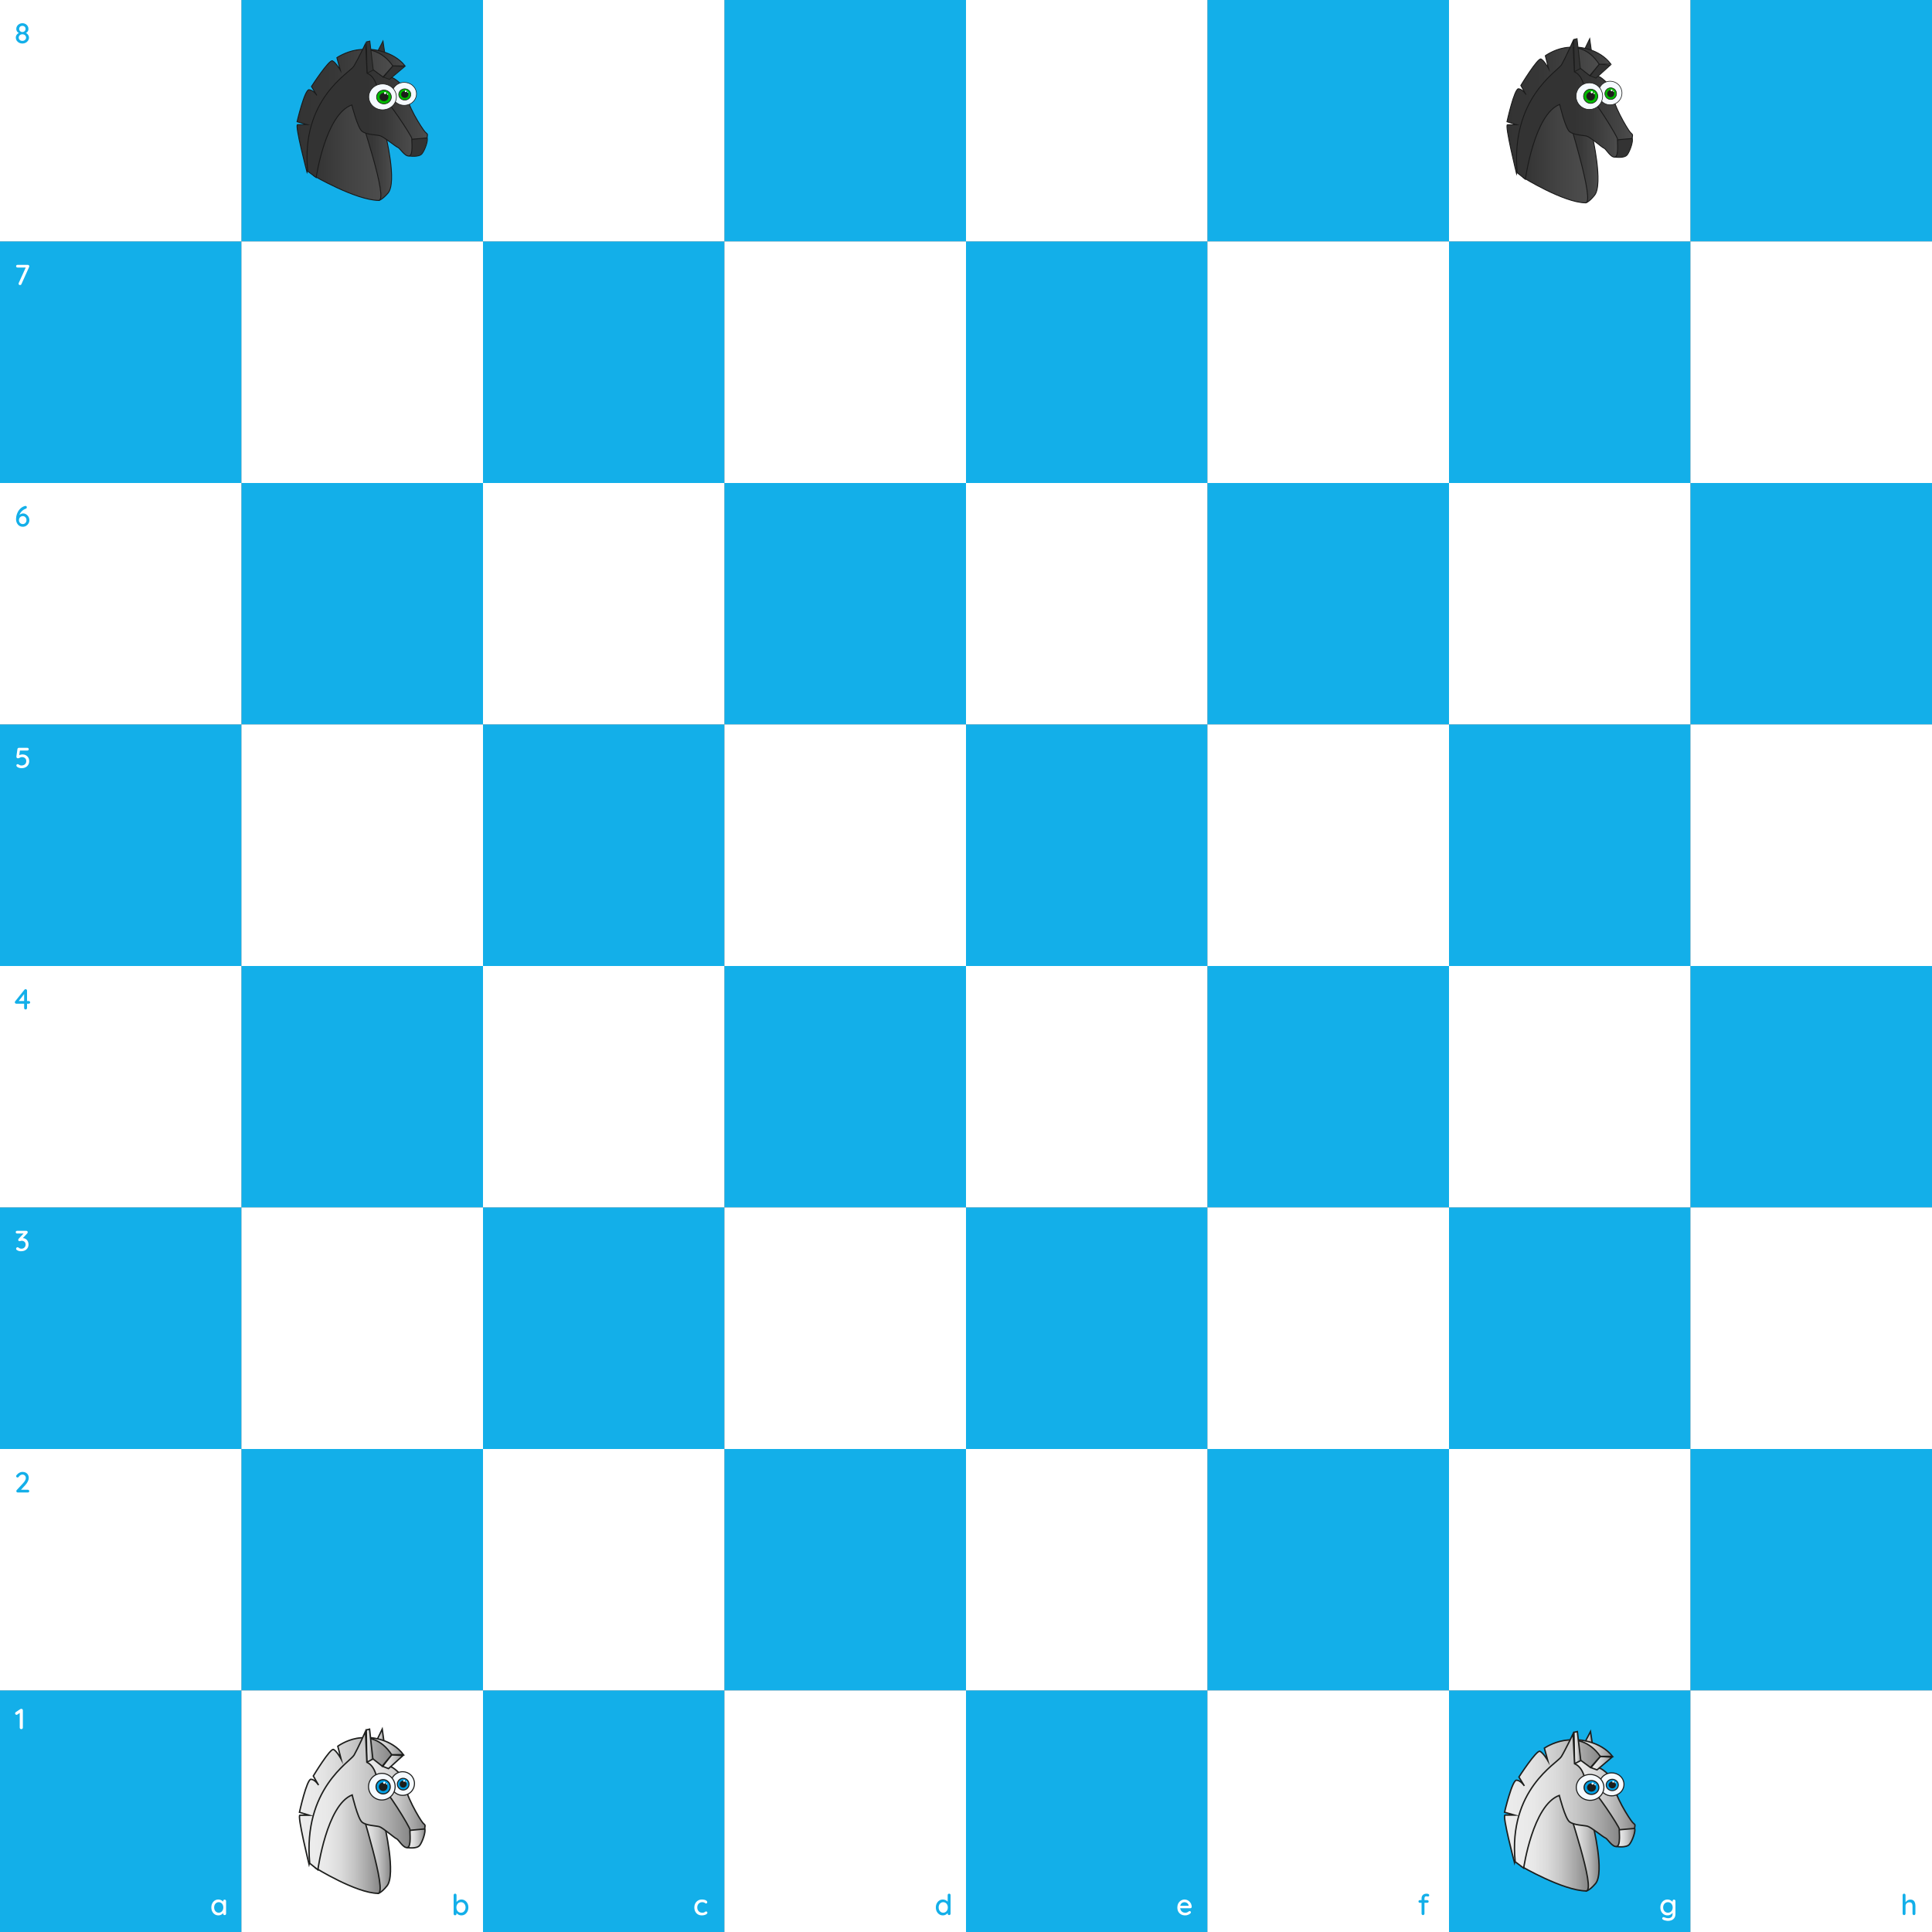 <svg width="800" height="800" viewBox="0 0 800 800" fill="none" xmlns="http://www.w3.org/2000/svg">
<rect x="0" y="0" width="800" height="800" fill="#808080" stroke="none"/>
<rect width="100" height="100" fill="white"/>
<rect width="100" height="100" transform="translate(100)" fill="#13AFE9"/>
<path d="M148.859 56.761L153.211 52.511L159.613 53.831V55.669C159.613 55.669 164.566 75.442 160.653 79.978C158.048 83 156.765 83 156.765 83L148.859 56.761Z" fill="url(#paint0_linear_2425_4687)" stroke="#1A1A1A" stroke-width="0.383" stroke-miterlimit="10"/>
<path d="M129.916 72.782C129.916 72.782 147.302 82.879 156.763 82.995C161.115 83.049 148.964 48.173 148.857 46.333C148.75 44.494 145.667 39.5 145.667 39.5L136.96 42.786L129.916 72.782Z" fill="url(#paint1_linear_2425_4687)" stroke="#1A1A1A" stroke-width="0.383" stroke-miterlimit="10"/>
<path d="M169.403 64.599C169.403 64.599 173.478 65.259 174.744 63.68C176.009 62.101 177.41 58.029 176.848 57.111C176.287 56.194 170.529 57.372 170.529 57.372L169.403 64.599Z" fill="#333333" stroke="#1D1E1C" stroke-width="0.348" stroke-miterlimit="10"/>
<path d="M176.845 57.112C177.124 55.139 177.124 55.792 176.004 54.613C174.883 53.435 167.943 42.674 168.419 38.45C168.634 36.549 163.644 32.538 162.661 32.276C160.958 31.535 159.302 30.7 157.704 29.777L151.005 27.151L149.924 31.126L152.69 37.663L160.276 47.257L166.735 55.93L169.402 57.77L176.845 57.112Z" fill="url(#paint2_linear_2425_4687)" stroke="#1A1A1A" stroke-width="0.383" stroke-miterlimit="10"/>
<path d="M162.659 27.282L167.509 27.612L161.291 32.864L158.79 31.95L162.659 27.282Z" fill="#333333" stroke="#1D1E1C" stroke-width="0.348" stroke-miterlimit="10"/>
<path d="M155.783 22.42L158.591 17L159.616 23.871L155.783 22.42Z" fill="#333333" stroke="#1D1E1C" stroke-width="0.348" stroke-miterlimit="10"/>
<path d="M153.592 20.458C153.592 20.458 162.66 20.843 167.719 27.282H162.66L153.592 23.649V20.458Z" fill="url(#paint3_linear_2425_4687)" stroke="#1A1A1A" stroke-width="0.383" stroke-miterlimit="10"/>
<path d="M127.12 71.301C127.12 71.301 121.936 51.596 123.202 51.596H127.12L123 50.412C123 50.412 126.149 37.009 127.971 37.14C129.792 37.271 131.203 39.505 131.203 39.505L128.957 35.828C128.957 35.828 136.26 24.526 137.664 25.185C139.067 25.843 140.896 28.995 140.896 28.995L139.486 23.87C139.486 23.87 153.529 14.278 162.661 27.286L158.588 31.885L153.953 28.469L146.792 33.198L136.401 40.688L130.924 56.062L127.12 71.301Z" fill="url(#paint4_linear_2425_4687)" stroke="#1A1A1A" stroke-width="0.383" stroke-miterlimit="10"/>
<path d="M151.744 17.327L153.144 17L154.56 29.009L151.989 30.304L151.744 17.327Z" fill="#333333" stroke="#1D1E1C" stroke-width="0.348" stroke-miterlimit="10"/>
<path d="M130.922 73.538C130.922 73.538 134.716 47.388 145.668 43.447C145.668 43.447 148.056 52.906 149.882 54.353C151.708 55.8 155.78 55.797 157.324 56.191C158.869 56.586 163.925 60.792 164.767 61.054C165.608 61.316 167.575 64.865 169.402 64.601C171.228 64.337 170.386 58.162 170.526 57.375C170.666 56.587 159.995 40.292 158.026 40.027C156.057 39.762 156.904 32.406 151.989 30.304L151.394 17.953C151.394 17.953 148.197 24.655 146.514 27.414C144.83 30.173 124.465 40.95 127.415 70.909L130.922 73.538Z" fill="url(#paint5_linear_2425_4687)" stroke="#1A1A1A" stroke-width="0.383" stroke-miterlimit="10"/>
<path d="M172.456 38.862C172.456 39.802 172.158 40.722 171.6 41.504C171.042 42.286 170.248 42.895 169.32 43.255C168.391 43.615 167.37 43.71 166.384 43.526C165.398 43.343 164.493 42.89 163.782 42.226C163.071 41.561 162.587 40.714 162.391 39.791C162.195 38.869 162.295 37.913 162.679 37.044C163.064 36.175 163.715 35.433 164.55 34.91C165.386 34.388 166.368 34.109 167.373 34.108C168.721 34.108 170.013 34.609 170.966 35.501C171.92 36.392 172.455 37.601 172.456 38.862Z" fill="#F5FAFF" stroke="#1D1D1B" stroke-width="0.26" stroke-miterlimit="10"/>
<path d="M170.117 39.108C170.118 39.573 169.971 40.026 169.695 40.413C169.42 40.798 169.028 41.099 168.57 41.277C168.111 41.455 167.607 41.502 167.12 41.411C166.634 41.32 166.187 41.097 165.836 40.769C165.485 40.44 165.246 40.022 165.15 39.567C165.053 39.112 165.103 38.64 165.293 38.211C165.483 37.782 165.804 37.416 166.217 37.158C166.629 36.9 167.114 36.763 167.611 36.763C168.275 36.763 168.913 37.01 169.383 37.45C169.853 37.89 170.117 38.486 170.117 39.108Z" fill="#01B700" stroke="#1D1D1B" stroke-width="0.246" stroke-miterlimit="10"/>
<path d="M169.124 39.108C169.124 39.388 169.036 39.662 168.87 39.894C168.704 40.127 168.468 40.308 168.191 40.415C167.915 40.522 167.611 40.55 167.318 40.496C167.025 40.441 166.756 40.306 166.544 40.108C166.333 39.911 166.189 39.659 166.131 39.384C166.072 39.11 166.102 38.826 166.217 38.567C166.331 38.309 166.525 38.088 166.773 37.933C167.022 37.777 167.314 37.694 167.613 37.694C168.014 37.694 168.398 37.843 168.682 38.109C168.965 38.374 169.124 38.733 169.124 39.108Z" fill="#1D1D1B"/>
<path d="M168.394 37.784C168.394 37.856 168.372 37.927 168.329 37.987C168.286 38.048 168.225 38.095 168.154 38.123C168.082 38.151 168.004 38.159 167.928 38.145C167.852 38.131 167.782 38.096 167.727 38.045C167.672 37.994 167.634 37.929 167.618 37.858C167.603 37.787 167.61 37.714 167.639 37.647C167.668 37.579 167.718 37.522 167.782 37.481C167.846 37.441 167.922 37.419 167.999 37.418C168.103 37.418 168.203 37.456 168.277 37.525C168.351 37.593 168.393 37.686 168.394 37.784Z" fill="white"/>
<path d="M169.051 38.151C169.051 38.207 169.027 38.261 168.985 38.3C168.943 38.34 168.886 38.362 168.826 38.362C168.766 38.362 168.709 38.34 168.667 38.3C168.624 38.261 168.601 38.207 168.601 38.151C168.601 38.095 168.624 38.042 168.667 38.002C168.709 37.963 168.766 37.94 168.826 37.94C168.886 37.94 168.943 37.963 168.985 38.002C169.027 38.042 169.051 38.095 169.051 38.151Z" fill="white"/>
<path d="M164.139 40.12C164.139 41.179 163.804 42.214 163.175 43.094C162.546 43.975 161.653 44.661 160.608 45.066C159.562 45.472 158.412 45.578 157.302 45.371C156.192 45.165 155.173 44.655 154.372 43.907C153.572 43.158 153.027 42.204 152.806 41.166C152.585 40.127 152.699 39.051 153.132 38.072C153.565 37.094 154.298 36.258 155.239 35.67C156.18 35.082 157.286 34.768 158.418 34.768C159.169 34.767 159.913 34.906 160.607 35.175C161.301 35.443 161.932 35.838 162.463 36.335C162.995 36.832 163.416 37.422 163.703 38.071C163.991 38.721 164.139 39.417 164.139 40.12Z" fill="#F5FAFF" stroke="#1D1D1B" stroke-width="0.26" stroke-miterlimit="10"/>
<path d="M162.05 40.158C162.05 40.724 161.871 41.278 161.535 41.749C161.199 42.219 160.721 42.587 160.162 42.803C159.603 43.02 158.988 43.077 158.395 42.967C157.801 42.856 157.256 42.584 156.828 42.184C156.4 41.784 156.109 41.274 155.991 40.719C155.872 40.163 155.933 39.588 156.164 39.065C156.396 38.542 156.787 38.094 157.29 37.78C157.793 37.465 158.385 37.297 158.99 37.297C159.801 37.297 160.579 37.598 161.153 38.135C161.727 38.671 162.049 39.399 162.05 40.158Z" fill="#01B700" stroke="#1D1D1B" stroke-width="0.277" stroke-miterlimit="10"/>
<path d="M160.837 40.158C160.836 40.5 160.728 40.834 160.525 41.118C160.321 41.402 160.033 41.624 159.695 41.755C159.357 41.885 158.986 41.919 158.627 41.853C158.269 41.786 157.94 41.621 157.681 41.379C157.423 41.137 157.247 40.829 157.176 40.494C157.105 40.158 157.141 39.811 157.281 39.495C157.421 39.179 157.658 38.909 157.962 38.719C158.266 38.529 158.623 38.428 158.989 38.428C159.479 38.428 159.949 38.61 160.295 38.935C160.642 39.259 160.837 39.699 160.837 40.158Z" fill="#1D1D1B"/>
<path d="M159.943 38.542C159.943 38.63 159.915 38.716 159.863 38.79C159.811 38.863 159.736 38.921 159.649 38.955C159.561 38.988 159.465 38.997 159.373 38.98C159.28 38.963 159.195 38.92 159.128 38.858C159.061 38.795 159.016 38.715 158.997 38.629C158.979 38.542 158.988 38.452 159.025 38.371C159.061 38.289 159.122 38.219 159.201 38.17C159.279 38.121 159.371 38.095 159.466 38.095C159.529 38.094 159.591 38.106 159.649 38.128C159.707 38.15 159.76 38.183 159.804 38.225C159.849 38.266 159.884 38.316 159.908 38.37C159.932 38.425 159.944 38.483 159.943 38.542Z" fill="white"/>
<path d="M160.748 38.988C160.748 39.038 160.733 39.088 160.703 39.13C160.673 39.172 160.63 39.205 160.581 39.225C160.531 39.244 160.476 39.249 160.423 39.24C160.37 39.23 160.321 39.206 160.283 39.17C160.245 39.135 160.218 39.089 160.208 39.04C160.197 38.99 160.202 38.939 160.223 38.892C160.243 38.845 160.278 38.805 160.323 38.777C160.368 38.749 160.42 38.734 160.474 38.733C160.547 38.733 160.616 38.76 160.667 38.808C160.719 38.855 160.748 38.92 160.748 38.988Z" fill="white"/>
<rect width="100" height="100" transform="translate(200)" fill="white"/>
<rect width="100" height="100" transform="translate(300)" fill="#13AFE9"/>
<rect width="100" height="100" transform="translate(400)" fill="white"/>
<rect width="100" height="100" transform="translate(500)" fill="#13AFE9"/>
<rect width="100" height="100" transform="translate(600)" fill="white"/>
<path d="M648.901 56.966L653.092 52.587L659.256 53.947V55.841C659.256 55.841 664.026 76.213 660.259 80.886C657.749 84 656.514 84 656.514 84L648.901 56.966Z" fill="url(#paint6_linear_2425_4687)" stroke="#1A1A1A" stroke-width="0.383" stroke-miterlimit="10"/>
<path d="M630.66 73.472C630.66 73.472 647.403 83.876 656.513 83.995C660.703 84.05 649.003 48.117 648.9 46.222C648.797 44.327 645.828 39.182 645.828 39.182L637.443 42.567L630.66 73.472Z" fill="url(#paint7_linear_2425_4687)" stroke="#1A1A1A" stroke-width="0.383" stroke-miterlimit="10"/>
<path d="M668.686 65.041C668.686 65.041 672.609 65.722 673.828 64.094C675.047 62.467 676.395 58.272 675.855 57.327C675.314 56.382 669.769 57.596 669.769 57.596L668.686 65.041Z" fill="#333333" stroke="#1D1E1C" stroke-width="0.348" stroke-miterlimit="10"/>
<path d="M675.851 57.327C676.12 55.295 676.12 55.967 675.041 54.753C673.962 53.539 667.278 42.452 667.737 38.1C667.944 36.142 663.139 32.008 662.192 31.739C660.552 30.975 658.958 30.115 657.418 29.164L650.968 26.459L649.927 30.554L652.59 37.289L659.896 47.173L666.115 56.11L668.683 58.005L675.851 57.327Z" fill="url(#paint8_linear_2425_4687)" stroke="#1A1A1A" stroke-width="0.383" stroke-miterlimit="10"/>
<path d="M662.191 26.594L666.861 26.934L660.873 32.344L658.465 31.403L662.191 26.594Z" fill="#333333" stroke="#1D1E1C" stroke-width="0.348" stroke-miterlimit="10"/>
<path d="M655.569 21.584L658.274 16L659.26 23.079L655.569 21.584Z" fill="#333333" stroke="#1D1E1C" stroke-width="0.348" stroke-miterlimit="10"/>
<path d="M653.459 19.562C653.459 19.562 662.192 19.959 667.063 26.593H662.192L653.459 22.851V19.562Z" fill="url(#paint9_linear_2425_4687)" stroke="#1A1A1A" stroke-width="0.383" stroke-miterlimit="10"/>
<path d="M627.968 71.946C627.968 71.946 622.975 51.644 624.194 51.644H627.968L624 50.424C624 50.424 627.032 36.615 628.786 36.75C630.541 36.885 631.899 39.186 631.899 39.186L629.736 35.398C629.736 35.398 636.769 23.754 638.121 24.432C639.472 25.11 641.233 28.358 641.233 28.358L639.875 23.078C639.875 23.078 653.398 13.195 662.192 26.597L658.27 31.336L653.806 27.816L646.911 32.689L636.905 40.405L631.63 56.246L627.968 71.946Z" fill="url(#paint10_linear_2425_4687)" stroke="#1A1A1A" stroke-width="0.383" stroke-miterlimit="10"/>
<path d="M651.68 16.337L653.027 16L654.392 28.372L651.916 29.707L651.68 16.337Z" fill="#333333" stroke="#1D1E1C" stroke-width="0.348" stroke-miterlimit="10"/>
<path d="M631.629 74.252C631.629 74.252 635.282 47.31 645.829 43.248C645.829 43.248 648.129 52.994 649.887 54.485C651.645 55.976 655.566 55.973 657.054 56.379C658.541 56.785 663.41 61.12 664.22 61.39C665.03 61.66 666.924 65.316 668.683 65.044C670.443 64.772 669.631 58.41 669.766 57.599C669.901 56.787 659.625 39.998 657.729 39.725C655.833 39.452 656.649 31.874 651.916 29.707L651.342 16.982C651.342 16.982 648.265 23.888 646.643 26.73C645.022 29.572 625.411 40.676 628.251 71.543L631.629 74.252Z" fill="url(#paint11_linear_2425_4687)" stroke="#1A1A1A" stroke-width="0.383" stroke-miterlimit="10"/>
<path d="M671.623 38.525C671.623 39.493 671.337 40.441 670.799 41.246C670.262 42.052 669.498 42.68 668.604 43.051C667.71 43.422 666.726 43.519 665.776 43.33C664.827 43.142 663.955 42.675 663.271 41.99C662.586 41.305 662.12 40.432 661.931 39.482C661.742 38.532 661.839 37.547 662.209 36.652C662.579 35.757 663.206 34.992 664.011 34.453C664.815 33.915 665.761 33.627 666.729 33.627C668.027 33.627 669.271 34.143 670.189 35.061C671.107 35.98 671.623 37.225 671.623 38.525Z" fill="#F5FAFF" stroke="#1D1D1B" stroke-width="0.26" stroke-miterlimit="10"/>
<path d="M669.372 38.779C669.372 39.257 669.231 39.725 668.965 40.123C668.7 40.52 668.323 40.831 667.882 41.014C667.44 41.197 666.955 41.245 666.486 41.151C666.017 41.058 665.587 40.828 665.249 40.49C664.912 40.151 664.682 39.721 664.588 39.252C664.495 38.782 664.543 38.296 664.726 37.854C664.909 37.413 665.219 37.035 665.616 36.769C666.013 36.504 666.48 36.362 666.958 36.362C667.598 36.362 668.212 36.617 668.665 37.07C669.118 37.523 669.372 38.138 669.372 38.779Z" fill="#01B700" stroke="#1D1D1B" stroke-width="0.246" stroke-miterlimit="10"/>
<path d="M668.416 38.778C668.416 39.066 668.33 39.348 668.17 39.588C668.011 39.828 667.783 40.014 667.517 40.124C667.251 40.235 666.959 40.264 666.676 40.207C666.394 40.151 666.135 40.012 665.931 39.809C665.728 39.605 665.589 39.345 665.533 39.063C665.477 38.78 665.506 38.487 665.616 38.221C665.726 37.955 665.912 37.727 666.152 37.567C666.391 37.407 666.672 37.321 666.96 37.321C667.346 37.321 667.717 37.475 667.989 37.748C668.262 38.021 668.416 38.392 668.416 38.778Z" fill="#1D1D1B"/>
<path d="M667.713 37.414C667.713 37.489 667.691 37.562 667.65 37.624C667.609 37.686 667.55 37.735 667.481 37.764C667.412 37.792 667.337 37.8 667.263 37.786C667.19 37.772 667.123 37.736 667.07 37.684C667.017 37.631 666.981 37.564 666.966 37.491C666.951 37.418 666.958 37.342 666.986 37.273C667.014 37.203 667.062 37.144 667.124 37.102C667.185 37.06 667.258 37.038 667.333 37.037C667.433 37.037 667.529 37.076 667.6 37.147C667.672 37.218 667.712 37.314 667.713 37.414Z" fill="white"/>
<path d="M668.346 37.792C668.346 37.85 668.323 37.905 668.282 37.946C668.242 37.986 668.186 38.009 668.129 38.009C668.071 38.009 668.016 37.986 667.976 37.946C667.935 37.905 667.912 37.85 667.912 37.792C667.912 37.735 667.935 37.679 667.976 37.639C668.016 37.598 668.071 37.575 668.129 37.575C668.186 37.575 668.242 37.598 668.282 37.639C668.323 37.679 668.346 37.735 668.346 37.792Z" fill="white"/>
<path d="M663.615 39.82C663.616 40.911 663.293 41.977 662.687 42.885C662.082 43.792 661.222 44.499 660.215 44.916C659.208 45.334 658.101 45.443 657.032 45.231C655.963 45.018 654.981 44.493 654.211 43.721C653.44 42.95 652.915 41.967 652.703 40.898C652.49 39.828 652.599 38.718 653.016 37.711C653.433 36.703 654.139 35.841 655.045 35.235C655.951 34.629 657.016 34.306 658.106 34.306C658.83 34.305 659.546 34.448 660.214 34.725C660.883 35.002 661.49 35.408 662.002 35.92C662.514 36.432 662.919 37.04 663.196 37.709C663.473 38.379 663.615 39.096 663.615 39.82Z" fill="#F5FAFF" stroke="#1D1D1B" stroke-width="0.26" stroke-miterlimit="10"/>
<path d="M661.603 39.86C661.604 40.444 661.431 41.014 661.108 41.499C660.784 41.984 660.324 42.362 659.786 42.585C659.248 42.809 658.655 42.867 658.084 42.754C657.512 42.64 656.988 42.359 656.575 41.947C656.163 41.535 655.883 41.01 655.769 40.438C655.655 39.865 655.713 39.273 655.936 38.733C656.159 38.195 656.536 37.734 657.02 37.41C657.505 37.086 658.074 36.912 658.657 36.912C659.438 36.912 660.187 37.223 660.74 37.776C661.292 38.328 661.603 39.078 661.603 39.86Z" fill="#01B700" stroke="#1D1D1B" stroke-width="0.277" stroke-miterlimit="10"/>
<path d="M660.435 39.86C660.435 40.212 660.33 40.556 660.135 40.849C659.939 41.142 659.661 41.37 659.336 41.505C659.011 41.639 658.653 41.675 658.308 41.606C657.963 41.537 657.646 41.367 657.397 41.118C657.148 40.869 656.979 40.551 656.91 40.206C656.842 39.86 656.877 39.502 657.011 39.177C657.146 38.851 657.374 38.573 657.667 38.377C657.96 38.182 658.304 38.077 658.655 38.077C659.128 38.077 659.58 38.265 659.914 38.6C660.248 38.934 660.435 39.387 660.435 39.86Z" fill="#1D1D1B"/>
<path d="M659.575 38.195C659.575 38.286 659.548 38.375 659.498 38.451C659.447 38.526 659.375 38.585 659.291 38.62C659.207 38.655 659.115 38.664 659.025 38.646C658.936 38.629 658.854 38.585 658.79 38.52C658.726 38.456 658.682 38.374 658.664 38.285C658.646 38.195 658.655 38.103 658.69 38.019C658.725 37.934 658.784 37.863 658.86 37.812C658.935 37.761 659.024 37.734 659.115 37.734C659.176 37.734 659.236 37.746 659.292 37.769C659.348 37.792 659.398 37.826 659.441 37.868C659.484 37.911 659.518 37.962 659.541 38.018C659.564 38.074 659.575 38.134 659.575 38.195Z" fill="white"/>
<path d="M660.35 38.655C660.35 38.707 660.335 38.758 660.306 38.801C660.278 38.845 660.237 38.879 660.189 38.899C660.141 38.919 660.088 38.924 660.037 38.914C659.986 38.904 659.939 38.879 659.902 38.843C659.865 38.806 659.84 38.759 659.829 38.708C659.819 38.657 659.824 38.604 659.844 38.556C659.864 38.508 659.897 38.467 659.94 38.438C659.983 38.408 660.034 38.393 660.086 38.393C660.156 38.393 660.223 38.42 660.272 38.469C660.322 38.518 660.35 38.585 660.35 38.655Z" fill="white"/>
<rect width="100" height="100" transform="translate(700)" fill="#13AFE9"/>
<rect width="100" height="100" transform="translate(0 100)" fill="#13AFE9"/>
<rect width="100" height="100" transform="translate(100 100)" fill="white"/>
<rect width="100" height="100" transform="translate(200 100)" fill="#13AFE9"/>
<rect width="100" height="100" transform="translate(300 100)" fill="white"/>
<rect width="100" height="100" transform="translate(400 100)" fill="#13AFE9"/>
<rect width="100" height="100" transform="translate(500 100)" fill="white"/>
<rect width="100" height="100" transform="translate(600 100)" fill="#13AFE9"/>
<rect width="100" height="100" transform="translate(700 100)" fill="white"/>
<rect width="100" height="100" transform="translate(0 200)" fill="white"/>
<rect width="100" height="100" transform="translate(100 200)" fill="#13AFE9"/>
<rect width="100" height="100" transform="translate(200 200)" fill="white"/>
<rect width="100" height="100" transform="translate(300 200)" fill="#13AFE9"/>
<rect width="100" height="100" transform="translate(400 200)" fill="white"/>
<rect width="100" height="100" transform="translate(500 200)" fill="#13AFE9"/>
<rect width="100" height="100" transform="translate(600 200)" fill="white"/>
<rect width="100" height="100" transform="translate(700 200)" fill="#13AFE9"/>
<rect width="100" height="100" transform="translate(0 300)" fill="#13AFE9"/>
<rect width="100" height="100" transform="translate(100 300)" fill="white"/>
<rect width="100" height="100" transform="translate(200 300)" fill="#13AFE9"/>
<rect width="100" height="100" transform="translate(300 300)" fill="white"/>
<rect width="100" height="100" transform="translate(400 300)" fill="#13AFE9"/>
<rect width="100" height="100" transform="translate(500 300)" fill="white"/>
<rect width="100" height="100" transform="translate(600 300)" fill="#13AFE9"/>
<rect width="100" height="100" transform="translate(700 300)" fill="white"/>
<rect width="100" height="100" transform="translate(0 400)" fill="white"/>
<rect width="100" height="100" transform="translate(100 400)" fill="#13AFE9"/>
<rect width="100" height="100" transform="translate(200 400)" fill="white"/>
<rect width="100" height="100" transform="translate(300 400)" fill="#13AFE9"/>
<rect width="100" height="100" transform="translate(400 400)" fill="white"/>
<rect width="100" height="100" transform="translate(500 400)" fill="#13AFE9"/>
<rect width="100" height="100" transform="translate(600 400)" fill="white"/>
<rect width="100" height="100" transform="translate(700 400)" fill="#13AFE9"/>
<rect width="100" height="100" transform="translate(0 500)" fill="#13AFE9"/>
<rect width="100" height="100" transform="translate(100 500)" fill="white"/>
<rect width="100" height="100" transform="translate(200 500)" fill="#13AFE9"/>
<rect width="100" height="100" transform="translate(300 500)" fill="white"/>
<rect width="100" height="100" transform="translate(400 500)" fill="#13AFE9"/>
<rect width="100" height="100" transform="translate(500 500)" fill="white"/>
<rect width="100" height="100" transform="translate(600 500)" fill="#13AFE9"/>
<rect width="100" height="100" transform="translate(700 500)" fill="white"/>
<rect width="100" height="100" transform="translate(0 600)" fill="white"/>
<rect width="100" height="100" transform="translate(100 600)" fill="#13AFE9"/>
<rect width="100" height="100" transform="translate(200 600)" fill="white"/>
<rect width="100" height="100" transform="translate(300 600)" fill="#13AFE9"/>
<rect width="100" height="100" transform="translate(400 600)" fill="white"/>
<rect width="100" height="100" transform="translate(500 600)" fill="#13AFE9"/>
<rect width="100" height="100" transform="translate(600 600)" fill="white"/>
<rect width="100" height="100" transform="translate(700 600)" fill="#13AFE9"/>
<rect width="100" height="100" transform="translate(0 700)" fill="#13AFE9"/>
<rect width="100" height="100" transform="translate(100 700)" fill="white"/>
<path d="M148.901 756.967L153.089 752.588L159.255 753.942V755.837C159.255 755.837 164.024 776.21 160.257 780.887C157.747 784 156.512 784 156.512 784L148.901 756.967Z" fill="url(#paint12_linear_2425_4687)" stroke="#1D1E1C" stroke-width="0.581" stroke-miterlimit="10"/>
<path d="M130.659 773.474C130.659 773.474 147.406 783.878 156.511 783.998C160.703 784.053 149.001 748.12 148.901 746.222C148.8 744.324 145.828 739.182 145.828 739.182L137.444 742.566L130.659 773.474Z" fill="url(#paint13_linear_2425_4687)" stroke="#1D1E1C" stroke-width="0.581" stroke-miterlimit="10"/>
<path d="M168.682 765.043C168.682 765.043 172.604 765.72 173.821 764.095C175.038 762.469 176.39 758.274 175.848 757.327C175.305 756.381 169.762 757.598 169.762 757.598L168.682 765.043Z" fill="url(#paint14_linear_2425_4687)" stroke="#1D1E1C" stroke-width="0.581" stroke-miterlimit="10"/>
<path d="M175.849 757.327C176.12 755.296 176.12 755.972 175.042 754.755C173.963 753.538 167.279 742.451 167.739 738.101C167.946 736.141 163.141 732.009 162.191 731.738C160.55 730.974 158.956 730.115 157.417 729.164L150.967 726.457L149.925 730.554L152.589 737.288L159.893 747.171L166.113 756.107L168.683 758.003L175.849 757.327Z" fill="url(#paint15_linear_2425_4687)" stroke="#1D1E1C" stroke-width="0.581" stroke-miterlimit="10"/>
<path d="M162.19 726.594L166.859 726.931L160.871 732.348L158.463 731.408L162.19 726.594Z" fill="url(#paint16_linear_2425_4687)" stroke="#1D1E1C" stroke-width="0.581" stroke-miterlimit="10"/>
<path d="M155.564 721.585L158.269 716L159.256 723.079L155.564 721.585Z" fill="url(#paint17_linear_2425_4687)" stroke="#1D1E1C" stroke-width="0.581" stroke-miterlimit="10"/>
<path d="M153.454 719.561C153.454 719.561 162.191 719.955 167.06 726.59H162.191L153.454 722.852V719.561Z" fill="url(#paint18_linear_2425_4687)" stroke="#1D1E1C" stroke-width="0.581" stroke-miterlimit="10"/>
<path d="M127.968 771.948C127.968 771.948 122.975 751.641 124.192 751.641H127.968L124 750.421C124 750.421 127.032 736.612 128.788 736.748C130.545 736.883 131.899 739.185 131.899 739.185L129.734 735.394C129.734 735.394 136.767 723.75 138.119 724.427C139.471 725.104 141.231 728.353 141.231 728.353L139.878 723.073C139.878 723.073 153.396 713.19 162.19 726.593L158.268 731.332L153.805 727.811L146.908 732.685L136.902 740.402L131.628 756.243L127.968 771.948Z" fill="url(#paint19_linear_2425_4687)" stroke="#1D1E1C" stroke-width="0.581" stroke-miterlimit="10"/>
<path d="M151.677 716.337L153.026 716L154.39 728.374L151.913 729.708L151.677 716.337Z" fill="url(#paint20_linear_2425_4687)" stroke="#1D1E1C" stroke-width="0.581" stroke-miterlimit="10"/>
<path d="M131.627 774.25C131.627 774.25 135.28 747.307 145.827 743.246C145.827 743.246 148.126 752.993 149.885 754.483C151.643 755.973 155.565 755.971 157.048 756.378C158.531 756.785 163.404 761.117 164.211 761.388C165.018 761.658 166.915 765.314 168.672 765.043C170.43 764.772 169.62 758.409 169.754 757.598C169.888 756.787 159.611 739.997 157.719 739.726C155.826 739.455 156.637 731.873 151.904 729.707L151.329 716.98C151.329 716.98 148.253 723.885 146.63 726.729C145.008 729.572 125.4 740.675 128.24 771.544L131.627 774.25Z" fill="url(#paint21_linear_2425_4687)" stroke="#1D1E1C" stroke-width="0.581" stroke-miterlimit="10"/>
<path d="M171.624 738.525C171.624 739.494 171.337 740.441 170.799 741.246C170.261 742.051 169.497 742.679 168.603 743.05C167.709 743.42 166.725 743.517 165.776 743.328C164.827 743.139 163.955 742.673 163.271 741.988C162.587 741.303 162.121 740.43 161.932 739.48C161.743 738.53 161.84 737.545 162.21 736.65C162.58 735.754 163.207 734.989 164.012 734.451C164.816 733.913 165.762 733.625 166.73 733.625C168.028 733.625 169.273 734.141 170.19 735.06C171.108 735.979 171.624 737.225 171.624 738.525Z" fill="#F5FAFF" stroke="#1D1D1B" stroke-width="0.434" stroke-miterlimit="10"/>
<path d="M169.37 738.779C169.37 739.257 169.229 739.725 168.964 740.122C168.698 740.52 168.321 740.829 167.88 741.012C167.439 741.195 166.954 741.243 166.485 741.15C166.017 741.057 165.587 740.826 165.249 740.488C164.911 740.15 164.682 739.72 164.588 739.251C164.495 738.782 164.543 738.296 164.726 737.854C164.908 737.413 165.218 737.035 165.615 736.77C166.012 736.504 166.479 736.362 166.956 736.362C167.596 736.362 168.211 736.617 168.663 737.07C169.116 737.524 169.37 738.138 169.37 738.779Z" fill="#009EE2" stroke="#1D1D1B" stroke-width="0.411" stroke-miterlimit="10"/>
<path d="M168.413 738.78C168.413 739.069 168.327 739.351 168.167 739.591C168.007 739.832 167.779 740.019 167.512 740.129C167.246 740.24 166.952 740.269 166.669 740.212C166.386 740.156 166.126 740.017 165.922 739.813C165.718 739.608 165.579 739.348 165.523 739.065C165.467 738.782 165.496 738.488 165.606 738.221C165.717 737.954 165.904 737.726 166.143 737.566C166.383 737.405 166.665 737.319 166.954 737.319C167.341 737.319 167.712 737.473 167.985 737.747C168.259 738.021 168.413 738.393 168.413 738.78Z" fill="#1D1D1B"/>
<path d="M167.711 737.414C167.711 737.489 167.689 737.562 167.647 737.624C167.606 737.686 167.547 737.734 167.478 737.763C167.409 737.791 167.333 737.799 167.26 737.784C167.187 737.77 167.12 737.734 167.067 737.681C167.014 737.629 166.978 737.561 166.963 737.488C166.949 737.415 166.956 737.339 166.984 737.27C167.013 737.201 167.061 737.142 167.123 737.1C167.185 737.059 167.258 737.036 167.332 737.036C167.432 737.036 167.529 737.076 167.6 737.147C167.67 737.218 167.71 737.314 167.711 737.414Z" fill="white"/>
<path d="M168.343 737.792C168.343 737.835 168.33 737.877 168.307 737.912C168.283 737.948 168.249 737.976 168.21 737.992C168.17 738.008 168.127 738.013 168.085 738.004C168.043 737.996 168.005 737.976 167.975 737.946C167.944 737.915 167.924 737.877 167.915 737.835C167.907 737.793 167.911 737.75 167.927 737.71C167.943 737.671 167.971 737.637 168.006 737.613C168.042 737.589 168.083 737.576 168.126 737.576C168.183 737.576 168.238 737.599 168.279 737.639C168.32 737.68 168.343 737.735 168.343 737.792Z" fill="white"/>
<path d="M163.617 739.822C163.617 740.913 163.294 741.98 162.689 742.887C162.083 743.794 161.223 744.502 160.216 744.919C159.21 745.337 158.102 745.446 157.033 745.234C155.965 745.021 154.983 744.496 154.212 743.725C153.441 742.953 152.916 741.971 152.704 740.901C152.491 739.831 152.6 738.722 153.017 737.714C153.433 736.706 154.14 735.844 155.045 735.238C155.951 734.632 157.016 734.308 158.106 734.308C158.83 734.307 159.546 734.45 160.215 734.727C160.883 735.004 161.491 735.41 162.002 735.922C162.514 736.434 162.92 737.042 163.197 737.712C163.474 738.381 163.617 739.098 163.617 739.822Z" fill="#F5FAFF" stroke="#1D1D1B" stroke-width="0.434" stroke-miterlimit="10"/>
<path d="M161.601 739.861C161.601 740.445 161.428 741.015 161.104 741.5C160.78 741.985 160.32 742.363 159.782 742.586C159.244 742.81 158.651 742.868 158.08 742.754C157.508 742.64 156.983 742.359 156.571 741.947C156.159 741.534 155.879 741.008 155.765 740.436C155.652 739.864 155.71 739.271 155.934 738.732C156.157 738.193 156.534 737.733 157.019 737.409C157.504 737.085 158.073 736.912 158.656 736.912C159.437 736.912 160.186 737.223 160.738 737.776C161.291 738.329 161.601 739.079 161.601 739.861Z" fill="#009EE2" stroke="#1D1D1B" stroke-width="0.463" stroke-miterlimit="10"/>
<path d="M160.436 739.863C160.436 740.215 160.331 740.56 160.136 740.853C159.94 741.145 159.662 741.374 159.337 741.508C159.011 741.643 158.654 741.678 158.308 741.609C157.963 741.54 157.646 741.37 157.397 741.121C157.149 740.872 156.979 740.554 156.911 740.208C156.842 739.863 156.878 739.505 157.013 739.179C157.148 738.854 157.376 738.575 157.669 738.38C157.961 738.184 158.306 738.08 158.658 738.08C158.891 738.08 159.123 738.126 159.339 738.216C159.554 738.306 159.751 738.437 159.916 738.603C160.081 738.768 160.212 738.965 160.301 739.181C160.39 739.397 160.436 739.629 160.436 739.863Z" fill="#1D1D1B"/>
<path d="M159.576 738.196C159.576 738.287 159.549 738.376 159.498 738.452C159.448 738.527 159.376 738.586 159.292 738.621C159.208 738.655 159.115 738.664 159.026 738.647C158.937 738.629 158.855 738.585 158.791 738.52C158.726 738.456 158.683 738.374 158.665 738.284C158.647 738.195 158.657 738.103 158.691 738.018C158.726 737.934 158.785 737.862 158.861 737.812C158.936 737.761 159.025 737.734 159.116 737.734C159.177 737.734 159.237 737.746 159.293 737.769C159.349 737.792 159.399 737.826 159.442 737.869C159.485 737.912 159.519 737.963 159.542 738.019C159.565 738.075 159.577 738.135 159.576 738.196Z" fill="white"/>
<path d="M160.349 738.655C160.349 738.707 160.334 738.758 160.305 738.802C160.276 738.845 160.235 738.879 160.187 738.899C160.139 738.92 160.086 738.925 160.035 738.915C159.984 738.905 159.937 738.88 159.9 738.843C159.863 738.807 159.838 738.76 159.828 738.709C159.817 738.657 159.822 738.605 159.842 738.556C159.862 738.508 159.895 738.467 159.938 738.438C159.982 738.408 160.032 738.393 160.085 738.393C160.154 738.393 160.221 738.42 160.271 738.469C160.32 738.519 160.348 738.585 160.349 738.655Z" fill="white"/>
<rect width="100" height="100" transform="translate(200 700)" fill="#13AFE9"/>
<rect width="100" height="100" transform="translate(300 700)" fill="white"/>
<rect width="100" height="100" transform="translate(400 700)" fill="#13AFE9"/>
<rect width="100" height="100" transform="translate(500 700)" fill="white"/>
<rect width="100" height="100" transform="translate(600 700)" fill="#13AFE9"/>
<path d="M648.858 756.762L653.207 752.512L659.611 753.826V755.666C659.611 755.666 664.563 775.439 660.651 779.978C658.044 783 656.762 783 656.762 783L648.858 756.762Z" fill="url(#paint22_linear_2425_4687)" stroke="#1D1E1C" stroke-width="0.581" stroke-miterlimit="10"/>
<path d="M629.915 772.784C629.915 772.784 647.306 782.881 656.762 782.998C661.115 783.052 648.963 748.175 648.858 746.333C648.753 744.491 645.667 739.5 645.667 739.5L636.961 742.785L629.915 772.784Z" fill="url(#paint23_linear_2425_4687)" stroke="#1D1E1C" stroke-width="0.581" stroke-miterlimit="10"/>
<path d="M669.4 764.6C669.4 764.6 673.474 765.257 674.737 763.68C676.001 762.102 677.406 758.03 676.842 757.111C676.278 756.193 670.522 757.374 670.522 757.374L669.4 764.6Z" fill="url(#paint24_linear_2425_4687)" stroke="#1D1E1C" stroke-width="0.581" stroke-miterlimit="10"/>
<path d="M676.843 757.112C677.125 755.14 677.125 755.796 676.005 754.615C674.885 753.433 667.944 742.673 668.422 738.451C668.636 736.549 663.646 732.538 662.66 732.275C660.956 731.534 659.301 730.7 657.702 729.777L651.004 727.149L649.922 731.126L652.689 737.662L660.274 747.254L666.733 755.928L669.401 757.768L676.843 757.112Z" fill="url(#paint25_linear_2425_4687)" stroke="#1D1E1C" stroke-width="0.581" stroke-miterlimit="10"/>
<path d="M662.658 727.282L667.507 727.61L661.289 732.867L658.788 731.955L662.658 727.282Z" fill="url(#paint26_linear_2425_4687)" stroke="#1D1E1C" stroke-width="0.581" stroke-miterlimit="10"/>
<path d="M655.778 722.42L658.587 717L659.612 723.871L655.778 722.42Z" fill="url(#paint27_linear_2425_4687)" stroke="#1D1E1C" stroke-width="0.581" stroke-miterlimit="10"/>
<path d="M653.587 720.456C653.587 720.456 662.66 720.839 667.716 727.278H662.66L653.587 723.651V720.456Z" fill="url(#paint28_linear_2425_4687)" stroke="#1D1E1C" stroke-width="0.581" stroke-miterlimit="10"/>
<path d="M627.121 771.303C627.121 771.303 621.936 751.593 623.199 751.593H627.121L623 750.409C623 750.409 626.148 737.006 627.972 737.138C629.796 737.269 631.203 739.503 631.203 739.503L628.955 735.824C628.955 735.824 636.258 724.523 637.662 725.179C639.066 725.836 640.893 728.99 640.893 728.99L639.488 723.866C639.488 723.866 653.527 714.273 662.659 727.281L658.586 731.881L653.951 728.464L646.79 733.195L636.399 740.685L630.921 756.059L627.121 771.303Z" fill="url(#paint29_linear_2425_4687)" stroke="#1D1E1C" stroke-width="0.581" stroke-miterlimit="10"/>
<path d="M651.741 717.327L653.142 717L654.558 729.01L651.986 730.305L651.741 717.327Z" fill="url(#paint30_linear_2425_4687)" stroke="#1D1E1C" stroke-width="0.581" stroke-miterlimit="10"/>
<path d="M630.921 773.537C630.921 773.537 634.713 747.387 645.667 743.445C645.667 743.445 648.055 752.905 649.881 754.352C651.707 755.798 655.779 755.796 657.319 756.191C658.859 756.586 663.919 760.79 664.758 761.053C665.596 761.316 667.565 764.864 669.39 764.601C671.215 764.338 670.374 758.162 670.514 757.375C670.653 756.588 659.981 740.291 658.016 740.029C656.05 739.766 656.893 732.406 651.977 730.305L651.38 717.952C651.38 717.952 648.186 724.654 646.501 727.413C644.816 730.173 624.454 740.95 627.403 770.911L630.921 773.537Z" fill="url(#paint31_linear_2425_4687)" stroke="#1D1E1C" stroke-width="0.581" stroke-miterlimit="10"/>
<path d="M672.456 738.863C672.456 739.803 672.158 740.722 671.6 741.504C671.041 742.286 670.248 742.895 669.319 743.255C668.391 743.615 667.369 743.709 666.384 743.525C665.398 743.342 664.493 742.889 663.782 742.224C663.072 741.559 662.588 740.712 662.392 739.79C662.196 738.868 662.296 737.912 662.681 737.043C663.065 736.174 663.716 735.432 664.551 734.909C665.387 734.387 666.369 734.108 667.374 734.107C668.722 734.107 670.015 734.608 670.968 735.5C671.921 736.392 672.456 737.602 672.456 738.863Z" fill="#F5FAFF" stroke="#1D1D1B" stroke-width="0.434" stroke-miterlimit="10"/>
<path d="M670.116 739.11C670.116 739.574 669.969 740.027 669.693 740.413C669.418 740.799 669.026 741.099 668.568 741.277C668.11 741.455 667.606 741.501 667.119 741.411C666.633 741.32 666.186 741.097 665.836 740.768C665.485 740.44 665.246 740.022 665.15 739.567C665.053 739.112 665.103 738.641 665.292 738.212C665.482 737.783 665.803 737.417 666.216 737.159C666.628 736.901 667.113 736.764 667.609 736.764C668.274 736.764 668.911 737.011 669.381 737.451C669.852 737.891 670.116 738.487 670.116 739.11Z" fill="#009EE2" stroke="#1D1D1B" stroke-width="0.411" stroke-miterlimit="10"/>
<path d="M669.122 739.11C669.122 739.39 669.033 739.664 668.866 739.898C668.7 740.131 668.463 740.312 668.186 740.42C667.91 740.527 667.605 740.555 667.311 740.5C667.017 740.446 666.747 740.311 666.536 740.112C666.324 739.914 666.179 739.662 666.121 739.387C666.062 739.112 666.092 738.827 666.207 738.567C666.322 738.308 666.516 738.087 666.765 737.931C667.014 737.776 667.307 737.692 667.607 737.692C668.009 737.692 668.394 737.842 668.678 738.108C668.962 738.373 669.122 738.734 669.122 739.11Z" fill="#1D1D1B"/>
<path d="M668.392 737.785C668.392 737.857 668.369 737.928 668.326 737.988C668.283 738.048 668.222 738.095 668.15 738.123C668.079 738.151 668 738.158 667.924 738.144C667.848 738.13 667.778 738.095 667.724 738.044C667.669 737.993 667.631 737.928 667.616 737.857C667.601 737.786 667.608 737.712 667.638 737.645C667.667 737.578 667.717 737.521 667.782 737.48C667.846 737.44 667.922 737.418 667.999 737.418C668.103 737.418 668.203 737.457 668.277 737.525C668.35 737.594 668.392 737.687 668.392 737.785Z" fill="white"/>
<path d="M669.049 738.151C669.049 738.193 669.036 738.233 669.011 738.268C668.987 738.302 668.952 738.329 668.911 738.345C668.87 738.361 668.825 738.365 668.781 738.357C668.738 738.349 668.698 738.329 668.667 738.3C668.635 738.271 668.614 738.233 668.605 738.193C668.596 738.152 668.601 738.11 668.617 738.072C668.634 738.033 668.663 738 668.699 737.977C668.736 737.954 668.779 737.942 668.824 737.941C668.883 737.941 668.94 737.963 668.983 738.003C669.025 738.042 669.049 738.095 669.049 738.151Z" fill="white"/>
<path d="M664.141 740.121C664.141 741.18 663.806 742.215 663.177 743.096C662.549 743.976 661.655 744.663 660.61 745.068C659.565 745.473 658.414 745.58 657.304 745.373C656.195 745.167 655.175 744.657 654.375 743.909C653.574 743.16 653.029 742.206 652.808 741.168C652.587 740.129 652.701 739.053 653.133 738.074C653.566 737.096 654.299 736.26 655.24 735.671C656.181 735.083 657.287 734.769 658.419 734.769C659.17 734.768 659.914 734.907 660.608 735.175C661.303 735.444 661.933 735.839 662.465 736.336C662.996 736.833 663.418 737.423 663.705 738.072C663.993 738.722 664.141 739.418 664.141 740.121Z" fill="#F5FAFF" stroke="#1D1D1B" stroke-width="0.434" stroke-miterlimit="10"/>
<path d="M662.047 740.159C662.047 740.726 661.868 741.279 661.531 741.75C661.195 742.221 660.717 742.588 660.158 742.804C659.599 743.021 658.984 743.078 658.391 742.967C657.797 742.856 657.252 742.584 656.824 742.183C656.397 741.783 656.105 741.273 655.987 740.717C655.869 740.162 655.93 739.586 656.162 739.063C656.394 738.54 656.786 738.093 657.289 737.779C657.792 737.464 658.384 737.297 658.989 737.297C659.8 737.297 660.578 737.599 661.151 738.136C661.725 738.672 662.047 739.4 662.047 740.159Z" fill="#009EE2" stroke="#1D1D1B" stroke-width="0.463" stroke-miterlimit="10"/>
<path d="M660.838 740.161C660.838 740.503 660.729 740.837 660.526 741.122C660.323 741.406 660.034 741.627 659.696 741.758C659.358 741.889 658.987 741.923 658.628 741.856C658.27 741.789 657.94 741.624 657.682 741.382C657.424 741.14 657.248 740.832 657.177 740.496C657.106 740.161 657.143 739.813 657.283 739.497C657.423 739.181 657.66 738.911 657.964 738.722C658.268 738.532 658.625 738.43 658.991 738.431C659.233 738.431 659.474 738.476 659.698 738.563C659.922 738.65 660.126 738.777 660.297 738.938C660.469 739.099 660.605 739.289 660.698 739.499C660.79 739.709 660.838 739.934 660.838 740.161Z" fill="#1D1D1B"/>
<path d="M659.945 738.543C659.945 738.631 659.916 738.717 659.864 738.791C659.811 738.864 659.736 738.921 659.649 738.955C659.562 738.989 659.466 738.997 659.373 738.98C659.281 738.963 659.196 738.92 659.129 738.858C659.062 738.795 659.017 738.715 658.998 738.629C658.98 738.542 658.99 738.452 659.026 738.37C659.062 738.289 659.123 738.219 659.202 738.17C659.28 738.121 659.373 738.095 659.467 738.095C659.53 738.095 659.592 738.106 659.65 738.129C659.708 738.151 659.761 738.184 659.805 738.226C659.85 738.267 659.885 738.317 659.909 738.371C659.933 738.426 659.945 738.484 659.945 738.543Z" fill="white"/>
<path d="M660.747 738.989C660.747 739.04 660.731 739.089 660.702 739.132C660.672 739.174 660.629 739.207 660.579 739.226C660.529 739.246 660.474 739.251 660.421 739.241C660.368 739.232 660.319 739.207 660.281 739.172C660.243 739.136 660.216 739.091 660.206 739.041C660.195 738.991 660.2 738.94 660.221 738.893C660.241 738.846 660.276 738.806 660.321 738.778C660.366 738.75 660.418 738.735 660.473 738.734C660.545 738.734 660.615 738.761 660.666 738.809C660.717 738.857 660.747 738.921 660.747 738.989Z" fill="white"/>
<rect width="100" height="100" transform="translate(700 700)" fill="white"/>
<path d="M10.548 13.752L10.512 13.536C10.808 13.656 11.068 13.824 11.292 14.04C11.516 14.248 11.688 14.484 11.808 14.748C11.936 15.012 12 15.288 12 15.576C12 16.024 11.876 16.436 11.628 16.812C11.388 17.18 11.06 17.476 10.644 17.7C10.236 17.916 9.78 18.024 9.276 18.024C8.764 18.024 8.3 17.916 7.884 17.7C7.476 17.476 7.148 17.18 6.9 16.812C6.66 16.436 6.54 16.024 6.54 15.576C6.54 15.216 6.616 14.9 6.768 14.628C6.92 14.356 7.112 14.128 7.344 13.944C7.576 13.76 7.812 13.608 8.052 13.488L7.968 13.752C7.768 13.664 7.572 13.544 7.38 13.392C7.196 13.232 7.044 13.032 6.924 12.792C6.804 12.552 6.744 12.276 6.744 11.964C6.744 11.524 6.856 11.128 7.08 10.776C7.304 10.416 7.608 10.132 7.992 9.924C8.376 9.708 8.804 9.6 9.276 9.6C9.748 9.6 10.172 9.708 10.548 9.924C10.924 10.132 11.224 10.416 11.448 10.776C11.672 11.128 11.784 11.524 11.784 11.964C11.784 12.3 11.72 12.588 11.592 12.828C11.464 13.06 11.304 13.252 11.112 13.404C10.92 13.556 10.732 13.672 10.548 13.752ZM7.944 11.988C7.944 12.236 8.004 12.456 8.124 12.648C8.244 12.84 8.404 12.992 8.604 13.104C8.804 13.216 9.028 13.272 9.276 13.272C9.516 13.272 9.736 13.216 9.936 13.104C10.136 12.992 10.292 12.84 10.404 12.648C10.524 12.456 10.584 12.236 10.584 11.988C10.584 11.612 10.46 11.304 10.212 11.064C9.964 10.824 9.652 10.704 9.276 10.704C8.884 10.704 8.564 10.824 8.316 11.064C8.068 11.304 7.944 11.612 7.944 11.988ZM9.276 16.92C9.708 16.92 10.068 16.792 10.356 16.536C10.652 16.272 10.8 15.948 10.8 15.564C10.8 15.3 10.732 15.064 10.596 14.856C10.46 14.648 10.276 14.484 10.044 14.364C9.812 14.244 9.556 14.184 9.276 14.184C8.996 14.184 8.74 14.244 8.508 14.364C8.276 14.484 8.092 14.648 7.956 14.856C7.82 15.064 7.752 15.3 7.752 15.564C7.752 15.948 7.896 16.272 8.184 16.536C8.472 16.792 8.836 16.92 9.276 16.92Z" fill="#13AFE9"/>
<path d="M8.316 118.048C8.148 118.048 8 117.996 7.872 117.892C7.752 117.78 7.692 117.64 7.692 117.472C7.692 117.384 7.712 117.292 7.752 117.196L10.776 110.512L10.908 110.776H7.236C7.076 110.776 6.94 110.724 6.828 110.62C6.724 110.508 6.672 110.372 6.672 110.212C6.672 110.06 6.724 109.932 6.828 109.828C6.94 109.724 7.076 109.672 7.236 109.672H11.496C11.672 109.672 11.82 109.728 11.94 109.84C12.068 109.944 12.132 110.08 12.132 110.248C12.132 110.344 12.112 110.436 12.072 110.524L8.868 117.664C8.82 117.784 8.744 117.88 8.64 117.952C8.536 118.016 8.428 118.048 8.316 118.048Z" fill="white"/>
<path d="M8.868 318.084C8.556 318.084 8.232 318.036 7.896 317.94C7.568 317.844 7.288 317.7 7.056 317.508C6.968 317.436 6.9 317.344 6.852 317.232C6.804 317.12 6.78 317.012 6.78 316.908C6.78 316.796 6.828 316.688 6.924 316.584C7.028 316.472 7.168 316.416 7.344 316.416C7.472 316.416 7.62 316.48 7.788 316.608C7.948 316.712 8.116 316.8 8.292 316.872C8.476 316.944 8.664 316.98 8.856 316.98C9.272 316.98 9.632 316.904 9.936 316.752C10.24 316.6 10.472 316.388 10.632 316.116C10.8 315.836 10.884 315.512 10.884 315.144C10.884 314.8 10.808 314.508 10.656 314.268C10.504 314.02 10.296 313.828 10.032 313.692C9.776 313.556 9.488 313.488 9.168 313.488C8.904 313.488 8.672 313.532 8.472 313.62C8.272 313.7 8.092 313.784 7.932 313.872C7.772 313.952 7.624 313.992 7.488 313.992C7.28 313.992 7.124 313.948 7.02 313.86C6.916 313.764 6.848 313.652 6.816 313.524C6.792 313.388 6.788 313.264 6.804 313.152L7.224 310.14C7.248 310.004 7.312 309.892 7.416 309.804C7.528 309.708 7.664 309.66 7.824 309.66H11.34C11.5 309.66 11.632 309.716 11.736 309.828C11.848 309.932 11.904 310.064 11.904 310.224C11.904 310.384 11.848 310.516 11.736 310.62C11.632 310.724 11.5 310.776 11.34 310.776H8.124L8.256 310.668L7.872 313.248L7.692 312.888C7.764 312.808 7.884 312.732 8.052 312.66C8.228 312.58 8.424 312.516 8.64 312.468C8.864 312.412 9.088 312.384 9.312 312.384C9.84 312.384 10.312 312.504 10.728 312.744C11.152 312.976 11.484 313.3 11.724 313.716C11.964 314.132 12.084 314.604 12.084 315.132C12.084 315.724 11.952 316.244 11.688 316.692C11.424 317.132 11.052 317.476 10.572 317.724C10.092 317.964 9.524 318.084 8.868 318.084Z" fill="white"/>
<path d="M7.248 516.464C7.312 516.464 7.38 516.476 7.452 516.5C7.524 516.516 7.604 516.556 7.692 516.62C7.836 516.748 8.008 516.856 8.208 516.944C8.416 517.024 8.652 517.064 8.916 517.064C9.212 517.064 9.488 516.996 9.744 516.86C10 516.716 10.208 516.516 10.368 516.26C10.528 516.004 10.608 515.7 10.608 515.348C10.608 514.988 10.532 514.696 10.38 514.472C10.228 514.24 10.032 514.068 9.792 513.956C9.552 513.836 9.3 513.776 9.036 513.776C8.884 513.776 8.756 513.792 8.652 513.824C8.548 513.848 8.448 513.876 8.352 513.908C8.256 513.932 8.152 513.944 8.04 513.944C7.888 513.944 7.768 513.892 7.68 513.788C7.592 513.676 7.548 513.544 7.548 513.392C7.548 513.296 7.568 513.212 7.608 513.14C7.648 513.068 7.704 512.988 7.776 512.9L9.996 510.524L10.26 510.764H7.08C6.92 510.764 6.784 510.712 6.672 510.608C6.568 510.496 6.516 510.36 6.516 510.2C6.516 510.048 6.568 509.92 6.672 509.816C6.784 509.712 6.92 509.66 7.08 509.66H10.872C11.08 509.66 11.232 509.72 11.328 509.84C11.432 509.96 11.484 510.1 11.484 510.26C11.484 510.348 11.46 510.432 11.412 510.512C11.372 510.592 11.32 510.668 11.256 510.74L9.024 513.14L8.724 512.816C8.788 512.784 8.896 512.752 9.048 512.72C9.2 512.688 9.324 512.672 9.42 512.672C9.876 512.672 10.284 512.788 10.644 513.02C11.012 513.252 11.296 513.564 11.496 513.956C11.704 514.34 11.808 514.776 11.808 515.264C11.808 515.848 11.676 516.356 11.412 516.788C11.148 517.212 10.78 517.54 10.308 517.772C9.844 518.004 9.308 518.12 8.7 518.12C8.396 518.12 8.092 518.08 7.788 518C7.492 517.912 7.236 517.788 7.02 517.628C6.884 517.548 6.792 517.464 6.744 517.376C6.696 517.28 6.672 517.188 6.672 517.1C6.672 516.948 6.724 516.804 6.828 516.668C6.94 516.532 7.08 516.464 7.248 516.464Z" fill="white"/>
<path d="M8.808 716C8.624 716 8.472 715.944 8.352 715.832C8.232 715.712 8.172 715.564 8.172 715.388V708.956L8.328 709.172L7.212 709.952C7.116 710.032 7 710.072 6.864 710.072C6.704 710.072 6.56 710.012 6.432 709.892C6.312 709.764 6.252 709.616 6.252 709.448C6.252 709.24 6.356 709.068 6.564 708.932L8.388 707.72C8.46 707.672 8.536 707.64 8.616 707.624C8.704 707.608 8.784 707.6 8.856 707.6C9.04 707.6 9.188 707.66 9.3 707.78C9.412 707.892 9.468 708.036 9.468 708.212V715.388C9.468 715.564 9.404 715.712 9.276 715.832C9.156 715.944 9 716 8.808 716Z" fill="white"/>
<path d="M93.012 786.592C93.188 786.592 93.332 786.652 93.444 786.772C93.556 786.884 93.612 787.028 93.612 787.204V792.388C93.612 792.564 93.556 792.712 93.444 792.832C93.332 792.944 93.188 793 93.012 793C92.844 793 92.7 792.944 92.58 792.832C92.468 792.712 92.412 792.564 92.412 792.388V791.524L92.664 791.56C92.664 791.704 92.604 791.864 92.484 792.04C92.372 792.216 92.216 792.388 92.016 792.556C91.816 792.716 91.58 792.852 91.308 792.964C91.036 793.068 90.744 793.12 90.432 793.12C89.88 793.12 89.384 792.98 88.944 792.7C88.504 792.412 88.156 792.02 87.9 791.524C87.644 791.028 87.516 790.464 87.516 789.832C87.516 789.184 87.644 788.616 87.9 788.128C88.156 787.632 88.5 787.244 88.932 786.964C89.372 786.684 89.86 786.544 90.396 786.544C90.74 786.544 91.056 786.6 91.344 786.712C91.64 786.824 91.896 786.968 92.112 787.144C92.328 787.32 92.492 787.508 92.604 787.708C92.724 787.9 92.784 788.084 92.784 788.26L92.412 788.296V787.204C92.412 787.036 92.468 786.892 92.58 786.772C92.7 786.652 92.844 786.592 93.012 786.592ZM90.564 792.016C90.94 792.016 91.272 791.92 91.56 791.728C91.848 791.536 92.072 791.276 92.232 790.948C92.392 790.612 92.472 790.24 92.472 789.832C92.472 789.416 92.392 789.044 92.232 788.716C92.072 788.388 91.848 788.128 91.56 787.936C91.272 787.744 90.94 787.648 90.564 787.648C90.196 787.648 89.868 787.744 89.58 787.936C89.3 788.128 89.076 788.388 88.908 788.716C88.748 789.044 88.668 789.416 88.668 789.832C88.668 790.24 88.748 790.612 88.908 790.948C89.076 791.276 89.3 791.536 89.58 791.728C89.868 791.92 90.196 792.016 90.564 792.016Z" fill="white"/>
<path d="M290.636 786.544C291.068 786.544 291.452 786.592 291.788 786.688C292.124 786.776 292.384 786.904 292.568 787.072C292.76 787.232 292.856 787.42 292.856 787.636C292.856 787.772 292.816 787.9 292.736 788.02C292.656 788.132 292.536 788.188 292.376 788.188C292.264 788.188 292.168 788.168 292.088 788.128C292.016 788.088 291.948 788.04 291.884 787.984C291.82 787.928 291.74 787.872 291.644 787.816C291.556 787.768 291.424 787.728 291.248 787.696C291.08 787.664 290.928 787.648 290.792 787.648C290.368 787.648 290 787.744 289.688 787.936C289.384 788.128 289.144 788.388 288.968 788.716C288.8 789.044 288.716 789.416 288.716 789.832C288.716 790.248 288.8 790.62 288.968 790.948C289.144 791.276 289.38 791.536 289.676 791.728C289.98 791.92 290.332 792.016 290.732 792.016C290.972 792.016 291.168 792 291.32 791.968C291.472 791.928 291.604 791.88 291.716 791.824C291.836 791.752 291.936 791.68 292.016 791.608C292.104 791.528 292.224 791.488 292.376 791.488C292.552 791.488 292.684 791.544 292.772 791.656C292.868 791.76 292.916 791.892 292.916 792.052C292.916 792.228 292.808 792.4 292.592 792.568C292.384 792.728 292.104 792.86 291.752 792.964C291.4 793.068 291.012 793.12 290.588 793.12C289.964 793.12 289.42 792.976 288.956 792.688C288.5 792.4 288.144 792.008 287.888 791.512C287.64 791.016 287.516 790.456 287.516 789.832C287.516 789.2 287.648 788.64 287.912 788.152C288.176 787.656 288.544 787.264 289.016 786.976C289.488 786.688 290.028 786.544 290.636 786.544Z" fill="white"/>
<path d="M191.02 786.544C191.58 786.544 192.076 786.684 192.508 786.964C192.948 787.244 193.296 787.632 193.552 788.128C193.808 788.616 193.936 789.18 193.936 789.82C193.936 790.46 193.808 791.028 193.552 791.524C193.296 792.02 192.952 792.412 192.52 792.7C192.088 792.98 191.6 793.12 191.056 793.12C190.752 793.12 190.464 793.072 190.192 792.976C189.92 792.872 189.68 792.744 189.472 792.592C189.264 792.432 189.092 792.264 188.956 792.088C188.828 791.912 188.748 791.748 188.716 791.596L189.04 791.44V792.484C189.04 792.652 188.98 792.796 188.86 792.916C188.748 793.028 188.608 793.084 188.44 793.084C188.264 793.084 188.12 793.028 188.008 792.916C187.896 792.804 187.84 792.66 187.84 792.484V784.732C187.84 784.556 187.896 784.412 188.008 784.3C188.12 784.18 188.264 784.12 188.44 784.12C188.608 784.12 188.748 784.18 188.86 784.3C188.98 784.412 189.04 784.556 189.04 784.732V788.104L188.848 787.996C188.872 787.844 188.948 787.688 189.076 787.528C189.204 787.36 189.364 787.2 189.556 787.048C189.756 786.896 189.98 786.776 190.228 786.688C190.484 786.592 190.748 786.544 191.02 786.544ZM190.888 787.648C190.504 787.648 190.168 787.744 189.88 787.936C189.6 788.128 189.38 788.388 189.22 788.716C189.06 789.036 188.98 789.404 188.98 789.82C188.98 790.236 189.06 790.612 189.22 790.948C189.38 791.276 189.6 791.536 189.88 791.728C190.168 791.92 190.504 792.016 190.888 792.016C191.264 792.016 191.592 791.92 191.872 791.728C192.152 791.536 192.372 791.272 192.532 790.936C192.7 790.6 192.784 790.228 192.784 789.82C192.784 789.404 192.7 789.036 192.532 788.716C192.372 788.388 192.152 788.128 191.872 787.936C191.592 787.744 191.264 787.648 190.888 787.648Z" fill="#13AFE9"/>
<path d="M393.012 784.12C393.188 784.12 393.332 784.176 393.444 784.288C393.556 784.4 393.612 784.548 393.612 784.732V792.388C393.612 792.564 393.556 792.712 393.444 792.832C393.332 792.944 393.188 793 393.012 793C392.844 793 392.7 792.944 392.58 792.832C392.468 792.712 392.412 792.564 392.412 792.388V791.524L392.664 791.536C392.664 791.68 392.604 791.844 392.484 792.028C392.372 792.204 392.216 792.376 392.016 792.544C391.816 792.712 391.58 792.852 391.308 792.964C391.036 793.068 390.744 793.12 390.432 793.12C389.88 793.12 389.384 792.98 388.944 792.7C388.504 792.412 388.156 792.024 387.9 791.536C387.644 791.04 387.516 790.472 387.516 789.832C387.516 789.192 387.644 788.628 387.9 788.14C388.156 787.644 388.5 787.256 388.932 786.976C389.372 786.688 389.86 786.544 390.396 786.544C390.732 786.544 391.044 786.6 391.332 786.712C391.628 786.824 391.884 786.968 392.1 787.144C392.316 787.32 392.484 787.508 392.604 787.708C392.724 787.9 392.784 788.084 392.784 788.26L392.412 788.296V784.732C392.412 784.556 392.468 784.412 392.58 784.3C392.7 784.18 392.844 784.12 393.012 784.12ZM390.564 792.016C390.948 792.016 391.28 791.92 391.56 791.728C391.848 791.536 392.072 791.276 392.232 790.948C392.392 790.62 392.472 790.248 392.472 789.832C392.472 789.416 392.392 789.044 392.232 788.716C392.072 788.388 391.848 788.128 391.56 787.936C391.272 787.744 390.94 787.648 390.564 787.648C390.196 787.648 389.868 787.744 389.58 787.936C389.3 788.128 389.076 788.388 388.908 788.716C388.748 789.044 388.668 789.416 388.668 789.832C388.668 790.248 388.748 790.62 388.908 790.948C389.076 791.276 389.3 791.536 389.58 791.728C389.868 791.92 390.196 792.016 390.564 792.016Z" fill="#13AFE9"/>
<path d="M590.78 784.132C590.932 784.132 591.088 784.152 591.248 784.192C591.408 784.232 591.54 784.3 591.644 784.396C591.756 784.484 591.812 784.608 591.812 784.768C591.812 784.928 591.764 785.06 591.668 785.164C591.572 785.26 591.46 785.308 591.332 785.308C591.252 785.308 591.144 785.292 591.008 785.26C590.872 785.22 590.736 785.2 590.6 785.2C590.416 785.2 590.268 785.244 590.156 785.332C590.044 785.412 589.964 785.516 589.916 785.644C589.868 785.764 589.844 785.884 589.844 786.004V792.388C589.844 792.564 589.784 792.712 589.664 792.832C589.552 792.944 589.412 793 589.244 793C589.068 793 588.924 792.944 588.812 792.832C588.7 792.712 588.644 792.564 588.644 792.388V786.016C588.644 785.464 588.824 785.012 589.184 784.66C589.552 784.308 590.084 784.132 590.78 784.132ZM591.02 786.796C591.18 786.796 591.312 786.848 591.416 786.952C591.52 787.056 591.572 787.188 591.572 787.348C591.572 787.508 591.52 787.64 591.416 787.744C591.312 787.848 591.18 787.9 591.02 787.9H587.912C587.76 787.9 587.628 787.848 587.516 787.744C587.412 787.64 587.36 787.508 587.36 787.348C587.36 787.188 587.412 787.056 587.516 786.952C587.628 786.848 587.76 786.796 587.912 786.796H591.02Z" fill="#13AFE9"/>
<path d="M791.02 786.58C791.572 786.58 792 786.7 792.304 786.94C792.608 787.172 792.82 787.488 792.94 787.888C793.068 788.288 793.132 788.728 793.132 789.208V792.388C793.132 792.564 793.072 792.712 792.952 792.832C792.84 792.944 792.7 793 792.532 793C792.356 793 792.212 792.944 792.1 792.832C791.988 792.712 791.932 792.564 791.932 792.388V789.208C791.932 788.928 791.892 788.672 791.812 788.44C791.74 788.208 791.608 788.024 791.416 787.888C791.232 787.752 790.972 787.684 790.636 787.684C790.324 787.684 790.044 787.752 789.796 787.888C789.556 788.024 789.368 788.208 789.232 788.44C789.104 788.672 789.04 788.928 789.04 789.208V792.388C789.04 792.564 788.98 792.712 788.86 792.832C788.748 792.944 788.608 793 788.44 793C788.264 793 788.12 792.944 788.008 792.832C787.896 792.712 787.84 792.564 787.84 792.388V784.732C787.84 784.556 787.896 784.412 788.008 784.3C788.12 784.18 788.264 784.12 788.44 784.12C788.608 784.12 788.748 784.18 788.86 784.3C788.98 784.412 789.04 784.556 789.04 784.732V788.008L788.824 788.128C788.88 787.952 788.972 787.772 789.1 787.588C789.236 787.404 789.4 787.236 789.592 787.084C789.792 786.932 790.012 786.812 790.252 786.724C790.492 786.628 790.748 786.58 791.02 786.58Z" fill="#13AFE9"/>
<path d="M490.78 793.12C490.116 793.12 489.54 792.984 489.052 792.712C488.564 792.432 488.184 792.052 487.912 791.572C487.648 791.084 487.516 790.528 487.516 789.904C487.516 789.2 487.656 788.6 487.936 788.104C488.224 787.6 488.596 787.216 489.052 786.952C489.508 786.68 489.992 786.544 490.504 786.544C490.896 786.544 491.268 786.624 491.62 786.784C491.972 786.936 492.284 787.152 492.556 787.432C492.836 787.704 493.056 788.028 493.216 788.404C493.376 788.772 493.46 789.176 493.468 789.616C493.46 789.776 493.396 789.908 493.276 790.012C493.156 790.116 493.016 790.168 492.856 790.168H488.188L487.9 789.148H492.412L492.184 789.364V789.064C492.168 788.784 492.076 788.54 491.908 788.332C491.74 788.116 491.532 787.952 491.284 787.84C491.036 787.72 490.776 787.66 490.504 787.66C490.264 787.66 490.032 787.7 489.808 787.78C489.592 787.852 489.396 787.972 489.22 788.14C489.052 788.308 488.916 788.532 488.812 788.812C488.716 789.084 488.668 789.424 488.668 789.832C488.668 790.272 488.76 790.656 488.944 790.984C489.128 791.312 489.376 791.568 489.688 791.752C490 791.928 490.344 792.016 490.72 792.016C491.016 792.016 491.26 791.988 491.452 791.932C491.644 791.868 491.804 791.792 491.932 791.704C492.06 791.616 492.172 791.532 492.268 791.452C492.388 791.38 492.508 791.344 492.628 791.344C492.772 791.344 492.892 791.396 492.988 791.5C493.084 791.596 493.132 791.712 493.132 791.848C493.132 792.024 493.044 792.184 492.868 792.328C492.652 792.536 492.352 792.72 491.968 792.88C491.592 793.04 491.196 793.12 490.78 793.12Z" fill="white"/>
<path d="M690.468 786.544C690.812 786.544 691.128 786.6 691.416 786.712C691.704 786.824 691.952 786.968 692.16 787.144C692.376 787.312 692.544 787.488 692.664 787.672C692.784 787.856 692.844 788.016 692.844 788.152L692.568 788.164V787.204C692.568 787.036 692.624 786.892 692.736 786.772C692.848 786.652 692.992 786.592 693.168 786.592C693.344 786.592 693.488 786.652 693.6 786.772C693.712 786.884 693.768 787.028 693.768 787.204V792.496C693.768 793.176 693.624 793.728 693.336 794.152C693.048 794.584 692.664 794.9 692.184 795.1C691.712 795.3 691.192 795.4 690.624 795.4C690.424 795.4 690.188 795.372 689.916 795.316C689.644 795.268 689.392 795.208 689.16 795.136C688.936 795.064 688.78 794.992 688.692 794.92C688.508 794.824 688.384 794.712 688.32 794.584C688.264 794.456 688.264 794.328 688.32 794.2C688.4 794.024 688.508 793.916 688.644 793.876C688.78 793.836 688.936 793.848 689.112 793.912C689.192 793.936 689.316 793.98 689.484 794.044C689.652 794.108 689.84 794.164 690.048 794.212C690.256 794.268 690.452 794.296 690.636 794.296C691.276 794.296 691.756 794.148 692.076 793.852C692.404 793.556 692.568 793.152 692.568 792.64V791.56L692.7 791.644C692.676 791.812 692.6 791.984 692.472 792.16C692.352 792.328 692.192 792.484 691.992 792.628C691.792 792.772 691.56 792.892 691.296 792.988C691.04 793.076 690.776 793.12 690.504 793.12C689.936 793.12 689.428 792.98 688.98 792.7C688.532 792.412 688.176 792.024 687.912 791.536C687.648 791.04 687.516 790.472 687.516 789.832C687.516 789.192 687.648 788.628 687.912 788.14C688.176 787.644 688.528 787.256 688.968 786.976C689.416 786.688 689.916 786.544 690.468 786.544ZM690.648 787.648C690.256 787.648 689.912 787.744 689.616 787.936C689.32 788.128 689.088 788.388 688.92 788.716C688.752 789.044 688.668 789.416 688.668 789.832C688.668 790.248 688.752 790.62 688.92 790.948C689.088 791.276 689.32 791.536 689.616 791.728C689.912 791.92 690.256 792.016 690.648 792.016C691.04 792.016 691.384 791.924 691.68 791.74C691.976 791.548 692.208 791.288 692.376 790.96C692.544 790.624 692.628 790.248 692.628 789.832C692.628 789.416 692.544 789.044 692.376 788.716C692.208 788.38 691.976 788.12 691.68 787.936C691.384 787.744 691.04 787.648 690.648 787.648Z" fill="white"/>
<path d="M9.432 218.12C8.984 218.12 8.584 218.032 8.232 217.856C7.888 217.68 7.596 217.44 7.356 217.136C7.124 216.832 6.944 216.492 6.816 216.116C6.696 215.732 6.636 215.34 6.636 214.94C6.636 214.628 6.672 214.272 6.744 213.872C6.816 213.464 6.936 213.044 7.104 212.612C7.272 212.172 7.492 211.752 7.764 211.352C8.044 210.952 8.388 210.592 8.796 210.272C9.212 209.944 9.704 209.696 10.272 209.528C10.352 209.504 10.428 209.492 10.5 209.492C10.66 209.492 10.8 209.536 10.92 209.624C11.048 209.704 11.112 209.852 11.112 210.068C11.112 210.212 11.064 210.34 10.968 210.452C10.872 210.556 10.744 210.632 10.584 210.68C10.296 210.776 10.008 210.92 9.72 211.112C9.432 211.304 9.164 211.532 8.916 211.796C8.668 212.06 8.456 212.356 8.28 212.684C8.112 213.004 7.988 213.34 7.908 213.692L7.608 213.74C7.728 213.556 7.88 213.38 8.064 213.212C8.256 213.036 8.48 212.892 8.736 212.78C8.992 212.66 9.284 212.6 9.612 212.6C9.94 212.6 10.256 212.672 10.56 212.816C10.864 212.96 11.136 213.16 11.376 213.416C11.624 213.672 11.816 213.968 11.952 214.304C12.096 214.64 12.168 214.996 12.168 215.372C12.168 215.868 12.044 216.328 11.796 216.752C11.556 217.168 11.228 217.5 10.812 217.748C10.404 217.996 9.944 218.12 9.432 218.12ZM9.42 217.004C9.716 217.004 9.98 216.936 10.212 216.8C10.444 216.656 10.628 216.46 10.764 216.212C10.9 215.964 10.968 215.684 10.968 215.372C10.968 215.06 10.904 214.78 10.776 214.532C10.648 214.284 10.468 214.084 10.236 213.932C10.012 213.78 9.748 213.704 9.444 213.704C9.132 213.704 8.856 213.78 8.616 213.932C8.376 214.084 8.188 214.288 8.052 214.544C7.916 214.792 7.848 215.072 7.848 215.384C7.848 215.672 7.916 215.944 8.052 216.2C8.188 216.448 8.372 216.644 8.604 216.788C8.844 216.932 9.116 217.004 9.42 217.004Z" fill="#13AFE9"/>
<path d="M10.584 418C10.416 418 10.276 417.944 10.164 417.832C10.052 417.712 9.996 417.564 9.996 417.388V411.28L10.212 411.352L7.62 414.664L7.56 414.508H11.928C12.088 414.508 12.22 414.564 12.324 414.676C12.436 414.78 12.492 414.912 12.492 415.072C12.492 415.224 12.436 415.352 12.324 415.456C12.22 415.56 12.088 415.612 11.928 415.612H6.732C6.588 415.612 6.452 415.556 6.324 415.444C6.196 415.324 6.132 415.184 6.132 415.024C6.132 414.872 6.184 414.736 6.288 414.616L10.104 409.84C10.16 409.76 10.232 409.7 10.32 409.66C10.408 409.62 10.5 409.6 10.596 409.6C10.772 409.6 10.916 409.66 11.028 409.78C11.14 409.892 11.196 410.036 11.196 410.212V417.388C11.196 417.564 11.136 417.712 11.016 417.832C10.896 417.944 10.752 418 10.584 418Z" fill="#13AFE9"/>
<path d="M11.556 616.884C11.716 616.884 11.848 616.94 11.952 617.052C12.064 617.156 12.12 617.288 12.12 617.448C12.12 617.608 12.064 617.74 11.952 617.844C11.848 617.948 11.716 618 11.556 618H7.344C7.168 618 7.028 617.948 6.924 617.844C6.82 617.74 6.768 617.6 6.768 617.424C6.768 617.264 6.824 617.12 6.936 616.992L9.612 614.1C9.956 613.732 10.22 613.368 10.404 613.008C10.596 612.648 10.692 612.332 10.692 612.06C10.692 611.62 10.56 611.264 10.296 610.992C10.032 610.72 9.684 610.584 9.252 610.584C9.068 610.584 8.88 610.628 8.688 610.716C8.504 610.796 8.328 610.908 8.16 611.052C8 611.188 7.86 611.348 7.74 611.532C7.66 611.644 7.58 611.716 7.5 611.748C7.42 611.78 7.344 611.796 7.272 611.796C7.12 611.796 6.98 611.744 6.852 611.64C6.732 611.528 6.672 611.4 6.672 611.256C6.672 611.144 6.708 611.036 6.78 610.932C6.852 610.828 6.944 610.72 7.056 610.608C7.232 610.392 7.444 610.2 7.692 610.032C7.948 609.856 8.216 609.72 8.496 609.624C8.776 609.528 9.052 609.48 9.324 609.48C9.852 609.48 10.308 609.584 10.692 609.792C11.084 610 11.384 610.292 11.592 610.668C11.808 611.044 11.916 611.488 11.916 612C11.916 612.432 11.784 612.912 11.52 613.44C11.264 613.96 10.904 614.472 10.44 614.976L8.58 617.004L8.448 616.884H11.556Z" fill="#13AFE9"/>
<defs>
<linearGradient id="paint0_linear_2425_4687" x1="148.859" y1="67.755" x2="162.158" y2="67.755" gradientUnits="userSpaceOnUse">
<stop stop-color="#333333"/>
<stop offset="0.388" stop-color="#373737"/>
<stop offset="0.801" stop-color="#444444"/>
<stop offset="1" stop-color="#4D4D4D"/>
</linearGradient>
<linearGradient id="paint1_linear_2425_4687" x1="129.916" y1="61.248" x2="157.704" y2="61.248" gradientUnits="userSpaceOnUse">
<stop stop-color="#333333"/>
<stop offset="0.504" stop-color="#424242"/>
<stop offset="1" stop-color="#4D4D4D"/>
</linearGradient>
<linearGradient id="paint2_linear_2425_4687" x1="149.924" y1="42.461" x2="177" y2="42.461" gradientUnits="userSpaceOnUse">
<stop stop-color="#333333"/>
<stop offset="0.388" stop-color="#373737"/>
<stop offset="0.801" stop-color="#444444"/>
<stop offset="1" stop-color="#4D4D4D"/>
</linearGradient>
<linearGradient id="paint3_linear_2425_4687" x1="153.592" y1="23.87" x2="167.719" y2="23.87" gradientUnits="userSpaceOnUse">
<stop stop-color="#333333"/>
<stop offset="0.388" stop-color="#373737"/>
<stop offset="0.801" stop-color="#444444"/>
<stop offset="1" stop-color="#4D4D4D"/>
</linearGradient>
<linearGradient id="paint4_linear_2425_4687" x1="123" y1="45.882" x2="162.661" y2="45.882" gradientUnits="userSpaceOnUse">
<stop stop-color="#333333"/>
<stop offset="0.388" stop-color="#373737"/>
<stop offset="0.801" stop-color="#444444"/>
<stop offset="1" stop-color="#4D4D4D"/>
</linearGradient>
<linearGradient id="paint5_linear_2425_4687" x1="127.123" y1="45.746" x2="170.601" y2="45.746" gradientUnits="userSpaceOnUse">
<stop offset="0.567" stop-color="#333333"/>
<stop offset="0.738" stop-color="#383838"/>
<stop offset="0.966" stop-color="#494949"/>
<stop offset="1" stop-color="#4D4D4D"/>
</linearGradient>
<linearGradient id="paint6_linear_2425_4687" x1="648.901" y1="68.293" x2="661.708" y2="68.293" gradientUnits="userSpaceOnUse">
<stop stop-color="#333333"/>
<stop offset="0.388" stop-color="#373737"/>
<stop offset="0.801" stop-color="#444444"/>
<stop offset="1" stop-color="#4D4D4D"/>
</linearGradient>
<linearGradient id="paint7_linear_2425_4687" x1="630.66" y1="61.588" x2="657.419" y2="61.588" gradientUnits="userSpaceOnUse">
<stop stop-color="#333333"/>
<stop offset="0.504" stop-color="#424242"/>
<stop offset="1" stop-color="#4D4D4D"/>
</linearGradient>
<linearGradient id="paint8_linear_2425_4687" x1="649.927" y1="42.232" x2="676" y2="42.232" gradientUnits="userSpaceOnUse">
<stop stop-color="#333333"/>
<stop offset="0.388" stop-color="#373737"/>
<stop offset="0.801" stop-color="#444444"/>
<stop offset="1" stop-color="#4D4D4D"/>
</linearGradient>
<linearGradient id="paint9_linear_2425_4687" x1="653.459" y1="23.078" x2="667.063" y2="23.078" gradientUnits="userSpaceOnUse">
<stop stop-color="#333333"/>
<stop offset="0.388" stop-color="#373737"/>
<stop offset="0.801" stop-color="#444444"/>
<stop offset="1" stop-color="#4D4D4D"/>
</linearGradient>
<linearGradient id="paint10_linear_2425_4687" x1="624" y1="45.757" x2="662.192" y2="45.757" gradientUnits="userSpaceOnUse">
<stop stop-color="#333333"/>
<stop offset="0.388" stop-color="#373737"/>
<stop offset="0.801" stop-color="#444444"/>
<stop offset="1" stop-color="#4D4D4D"/>
</linearGradient>
<linearGradient id="paint11_linear_2425_4687" x1="627.971" y1="45.617" x2="669.839" y2="45.617" gradientUnits="userSpaceOnUse">
<stop offset="0.567" stop-color="#333333"/>
<stop offset="0.738" stop-color="#383838"/>
<stop offset="0.966" stop-color="#494949"/>
<stop offset="1" stop-color="#4D4D4D"/>
</linearGradient>
<linearGradient id="paint12_linear_2425_4687" x1="148.901" y1="768.294" x2="161.706" y2="768.294" gradientUnits="userSpaceOnUse">
<stop stop-color="#EDEDED"/>
<stop offset="0.185" stop-color="#E8E8E8"/>
<stop offset="0.387" stop-color="#DBDBDB"/>
<stop offset="0.596" stop-color="#C5C5C5"/>
<stop offset="0.81" stop-color="#A7A7A7"/>
<stop offset="1" stop-color="#868686"/>
</linearGradient>
<linearGradient id="paint13_linear_2425_4687" x1="130.659" y1="761.59" x2="157.418" y2="761.59" gradientUnits="userSpaceOnUse">
<stop stop-color="#EDEDED"/>
<stop offset="0.185" stop-color="#E8E8E8"/>
<stop offset="0.387" stop-color="#DBDBDB"/>
<stop offset="0.596" stop-color="#C5C5C5"/>
<stop offset="0.81" stop-color="#A7A7A7"/>
<stop offset="1" stop-color="#868686"/>
</linearGradient>
<linearGradient id="paint14_linear_2425_4687" x1="168.682" y1="761.075" x2="175.971" y2="761.075" gradientUnits="userSpaceOnUse">
<stop stop-color="#EDEDED"/>
<stop offset="0.185" stop-color="#E8E8E8"/>
<stop offset="0.387" stop-color="#DBDBDB"/>
<stop offset="0.596" stop-color="#C5C5C5"/>
<stop offset="0.81" stop-color="#A7A7A7"/>
<stop offset="1" stop-color="#868686"/>
</linearGradient>
<linearGradient id="paint15_linear_2425_4687" x1="149.925" y1="742.23" x2="176" y2="742.23" gradientUnits="userSpaceOnUse">
<stop stop-color="#EDEDED"/>
<stop offset="0.185" stop-color="#E8E8E8"/>
<stop offset="0.387" stop-color="#DBDBDB"/>
<stop offset="0.596" stop-color="#C5C5C5"/>
<stop offset="0.81" stop-color="#A7A7A7"/>
<stop offset="1" stop-color="#868686"/>
</linearGradient>
<linearGradient id="paint16_linear_2425_4687" x1="158.463" y1="729.471" x2="166.859" y2="729.471" gradientUnits="userSpaceOnUse">
<stop stop-color="#EDEDED"/>
<stop offset="0.185" stop-color="#E8E8E8"/>
<stop offset="0.387" stop-color="#DBDBDB"/>
<stop offset="0.596" stop-color="#C5C5C5"/>
<stop offset="0.81" stop-color="#A7A7A7"/>
<stop offset="1" stop-color="#868686"/>
</linearGradient>
<linearGradient id="paint17_linear_2425_4687" x1="155.564" y1="719.54" x2="159.256" y2="719.54" gradientUnits="userSpaceOnUse">
<stop stop-color="#EDEDED"/>
<stop offset="0.185" stop-color="#E8E8E8"/>
<stop offset="0.387" stop-color="#DBDBDB"/>
<stop offset="0.596" stop-color="#C5C5C5"/>
<stop offset="0.81" stop-color="#A7A7A7"/>
<stop offset="1" stop-color="#868686"/>
</linearGradient>
<linearGradient id="paint18_linear_2425_4687" x1="153.454" y1="723.075" x2="167.06" y2="723.075" gradientUnits="userSpaceOnUse">
<stop stop-color="#EDEDED"/>
<stop offset="0.185" stop-color="#E8E8E8"/>
<stop offset="0.387" stop-color="#DBDBDB"/>
<stop offset="0.596" stop-color="#C5C5C5"/>
<stop offset="0.81" stop-color="#A7A7A7"/>
<stop offset="1" stop-color="#868686"/>
</linearGradient>
<linearGradient id="paint19_linear_2425_4687" x1="124" y1="745.756" x2="162.19" y2="745.756" gradientUnits="userSpaceOnUse">
<stop stop-color="#EDEDED"/>
<stop offset="0.185" stop-color="#E8E8E8"/>
<stop offset="0.387" stop-color="#DBDBDB"/>
<stop offset="0.596" stop-color="#C5C5C5"/>
<stop offset="0.81" stop-color="#A7A7A7"/>
<stop offset="1" stop-color="#868686"/>
</linearGradient>
<linearGradient id="paint20_linear_2425_4687" x1="151.677" y1="722.854" x2="154.39" y2="722.854" gradientUnits="userSpaceOnUse">
<stop stop-color="#EDEDED"/>
<stop offset="0.185" stop-color="#E8E8E8"/>
<stop offset="0.387" stop-color="#DBDBDB"/>
<stop offset="0.596" stop-color="#C5C5C5"/>
<stop offset="0.81" stop-color="#A7A7A7"/>
<stop offset="1" stop-color="#868686"/>
</linearGradient>
<linearGradient id="paint21_linear_2425_4687" x1="127.959" y1="745.615" x2="169.826" y2="745.615" gradientUnits="userSpaceOnUse">
<stop stop-color="#EDEDED"/>
<stop offset="0.185" stop-color="#E8E8E8"/>
<stop offset="0.387" stop-color="#DBDBDB"/>
<stop offset="0.596" stop-color="#C5C5C5"/>
<stop offset="0.81" stop-color="#A7A7A7"/>
<stop offset="1" stop-color="#868686"/>
</linearGradient>
<linearGradient id="paint22_linear_2425_4687" x1="648.858" y1="767.756" x2="662.156" y2="767.756" gradientUnits="userSpaceOnUse">
<stop stop-color="#EDEDED"/>
<stop offset="0.185" stop-color="#E8E8E8"/>
<stop offset="0.387" stop-color="#DBDBDB"/>
<stop offset="0.596" stop-color="#C5C5C5"/>
<stop offset="0.81" stop-color="#A7A7A7"/>
<stop offset="1" stop-color="#868686"/>
</linearGradient>
<linearGradient id="paint23_linear_2425_4687" x1="629.915" y1="761.249" x2="657.703" y2="761.249" gradientUnits="userSpaceOnUse">
<stop stop-color="#EDEDED"/>
<stop offset="0.185" stop-color="#E8E8E8"/>
<stop offset="0.387" stop-color="#DBDBDB"/>
<stop offset="0.596" stop-color="#C5C5C5"/>
<stop offset="0.81" stop-color="#A7A7A7"/>
<stop offset="1" stop-color="#868686"/>
</linearGradient>
<linearGradient id="paint24_linear_2425_4687" x1="669.4" y1="760.749" x2="676.97" y2="760.749" gradientUnits="userSpaceOnUse">
<stop stop-color="#EDEDED"/>
<stop offset="0.185" stop-color="#E8E8E8"/>
<stop offset="0.387" stop-color="#DBDBDB"/>
<stop offset="0.596" stop-color="#C5C5C5"/>
<stop offset="0.81" stop-color="#A7A7A7"/>
<stop offset="1" stop-color="#868686"/>
</linearGradient>
<linearGradient id="paint25_linear_2425_4687" x1="649.922" y1="742.459" x2="677" y2="742.459" gradientUnits="userSpaceOnUse">
<stop stop-color="#EDEDED"/>
<stop offset="0.185" stop-color="#E8E8E8"/>
<stop offset="0.387" stop-color="#DBDBDB"/>
<stop offset="0.596" stop-color="#C5C5C5"/>
<stop offset="0.81" stop-color="#A7A7A7"/>
<stop offset="1" stop-color="#868686"/>
</linearGradient>
<linearGradient id="paint26_linear_2425_4687" x1="658.788" y1="730.075" x2="667.507" y2="730.075" gradientUnits="userSpaceOnUse">
<stop stop-color="#EDEDED"/>
<stop offset="0.185" stop-color="#E8E8E8"/>
<stop offset="0.387" stop-color="#DBDBDB"/>
<stop offset="0.596" stop-color="#C5C5C5"/>
<stop offset="0.81" stop-color="#A7A7A7"/>
<stop offset="1" stop-color="#868686"/>
</linearGradient>
<linearGradient id="paint27_linear_2425_4687" x1="655.778" y1="720.436" x2="659.612" y2="720.436" gradientUnits="userSpaceOnUse">
<stop stop-color="#EDEDED"/>
<stop offset="0.185" stop-color="#E8E8E8"/>
<stop offset="0.387" stop-color="#DBDBDB"/>
<stop offset="0.596" stop-color="#C5C5C5"/>
<stop offset="0.81" stop-color="#A7A7A7"/>
<stop offset="1" stop-color="#868686"/>
</linearGradient>
<linearGradient id="paint28_linear_2425_4687" x1="653.587" y1="723.867" x2="667.716" y2="723.867" gradientUnits="userSpaceOnUse">
<stop stop-color="#EDEDED"/>
<stop offset="0.185" stop-color="#E8E8E8"/>
<stop offset="0.387" stop-color="#DBDBDB"/>
<stop offset="0.596" stop-color="#C5C5C5"/>
<stop offset="0.81" stop-color="#A7A7A7"/>
<stop offset="1" stop-color="#868686"/>
</linearGradient>
<linearGradient id="paint29_linear_2425_4687" x1="623" y1="745.881" x2="662.659" y2="745.881" gradientUnits="userSpaceOnUse">
<stop stop-color="#EDEDED"/>
<stop offset="0.185" stop-color="#E8E8E8"/>
<stop offset="0.387" stop-color="#DBDBDB"/>
<stop offset="0.596" stop-color="#C5C5C5"/>
<stop offset="0.81" stop-color="#A7A7A7"/>
<stop offset="1" stop-color="#868686"/>
</linearGradient>
<linearGradient id="paint30_linear_2425_4687" x1="651.741" y1="723.653" x2="654.558" y2="723.653" gradientUnits="userSpaceOnUse">
<stop stop-color="#EDEDED"/>
<stop offset="0.185" stop-color="#E8E8E8"/>
<stop offset="0.387" stop-color="#DBDBDB"/>
<stop offset="0.596" stop-color="#C5C5C5"/>
<stop offset="0.81" stop-color="#A7A7A7"/>
<stop offset="1" stop-color="#868686"/>
</linearGradient>
<linearGradient id="paint31_linear_2425_4687" x1="627.111" y1="745.745" x2="670.589" y2="745.745" gradientUnits="userSpaceOnUse">
<stop stop-color="#EDEDED"/>
<stop offset="0.185" stop-color="#E8E8E8"/>
<stop offset="0.387" stop-color="#DBDBDB"/>
<stop offset="0.596" stop-color="#C5C5C5"/>
<stop offset="0.81" stop-color="#A7A7A7"/>
<stop offset="1" stop-color="#868686"/>
</linearGradient>
</defs>
</svg>

